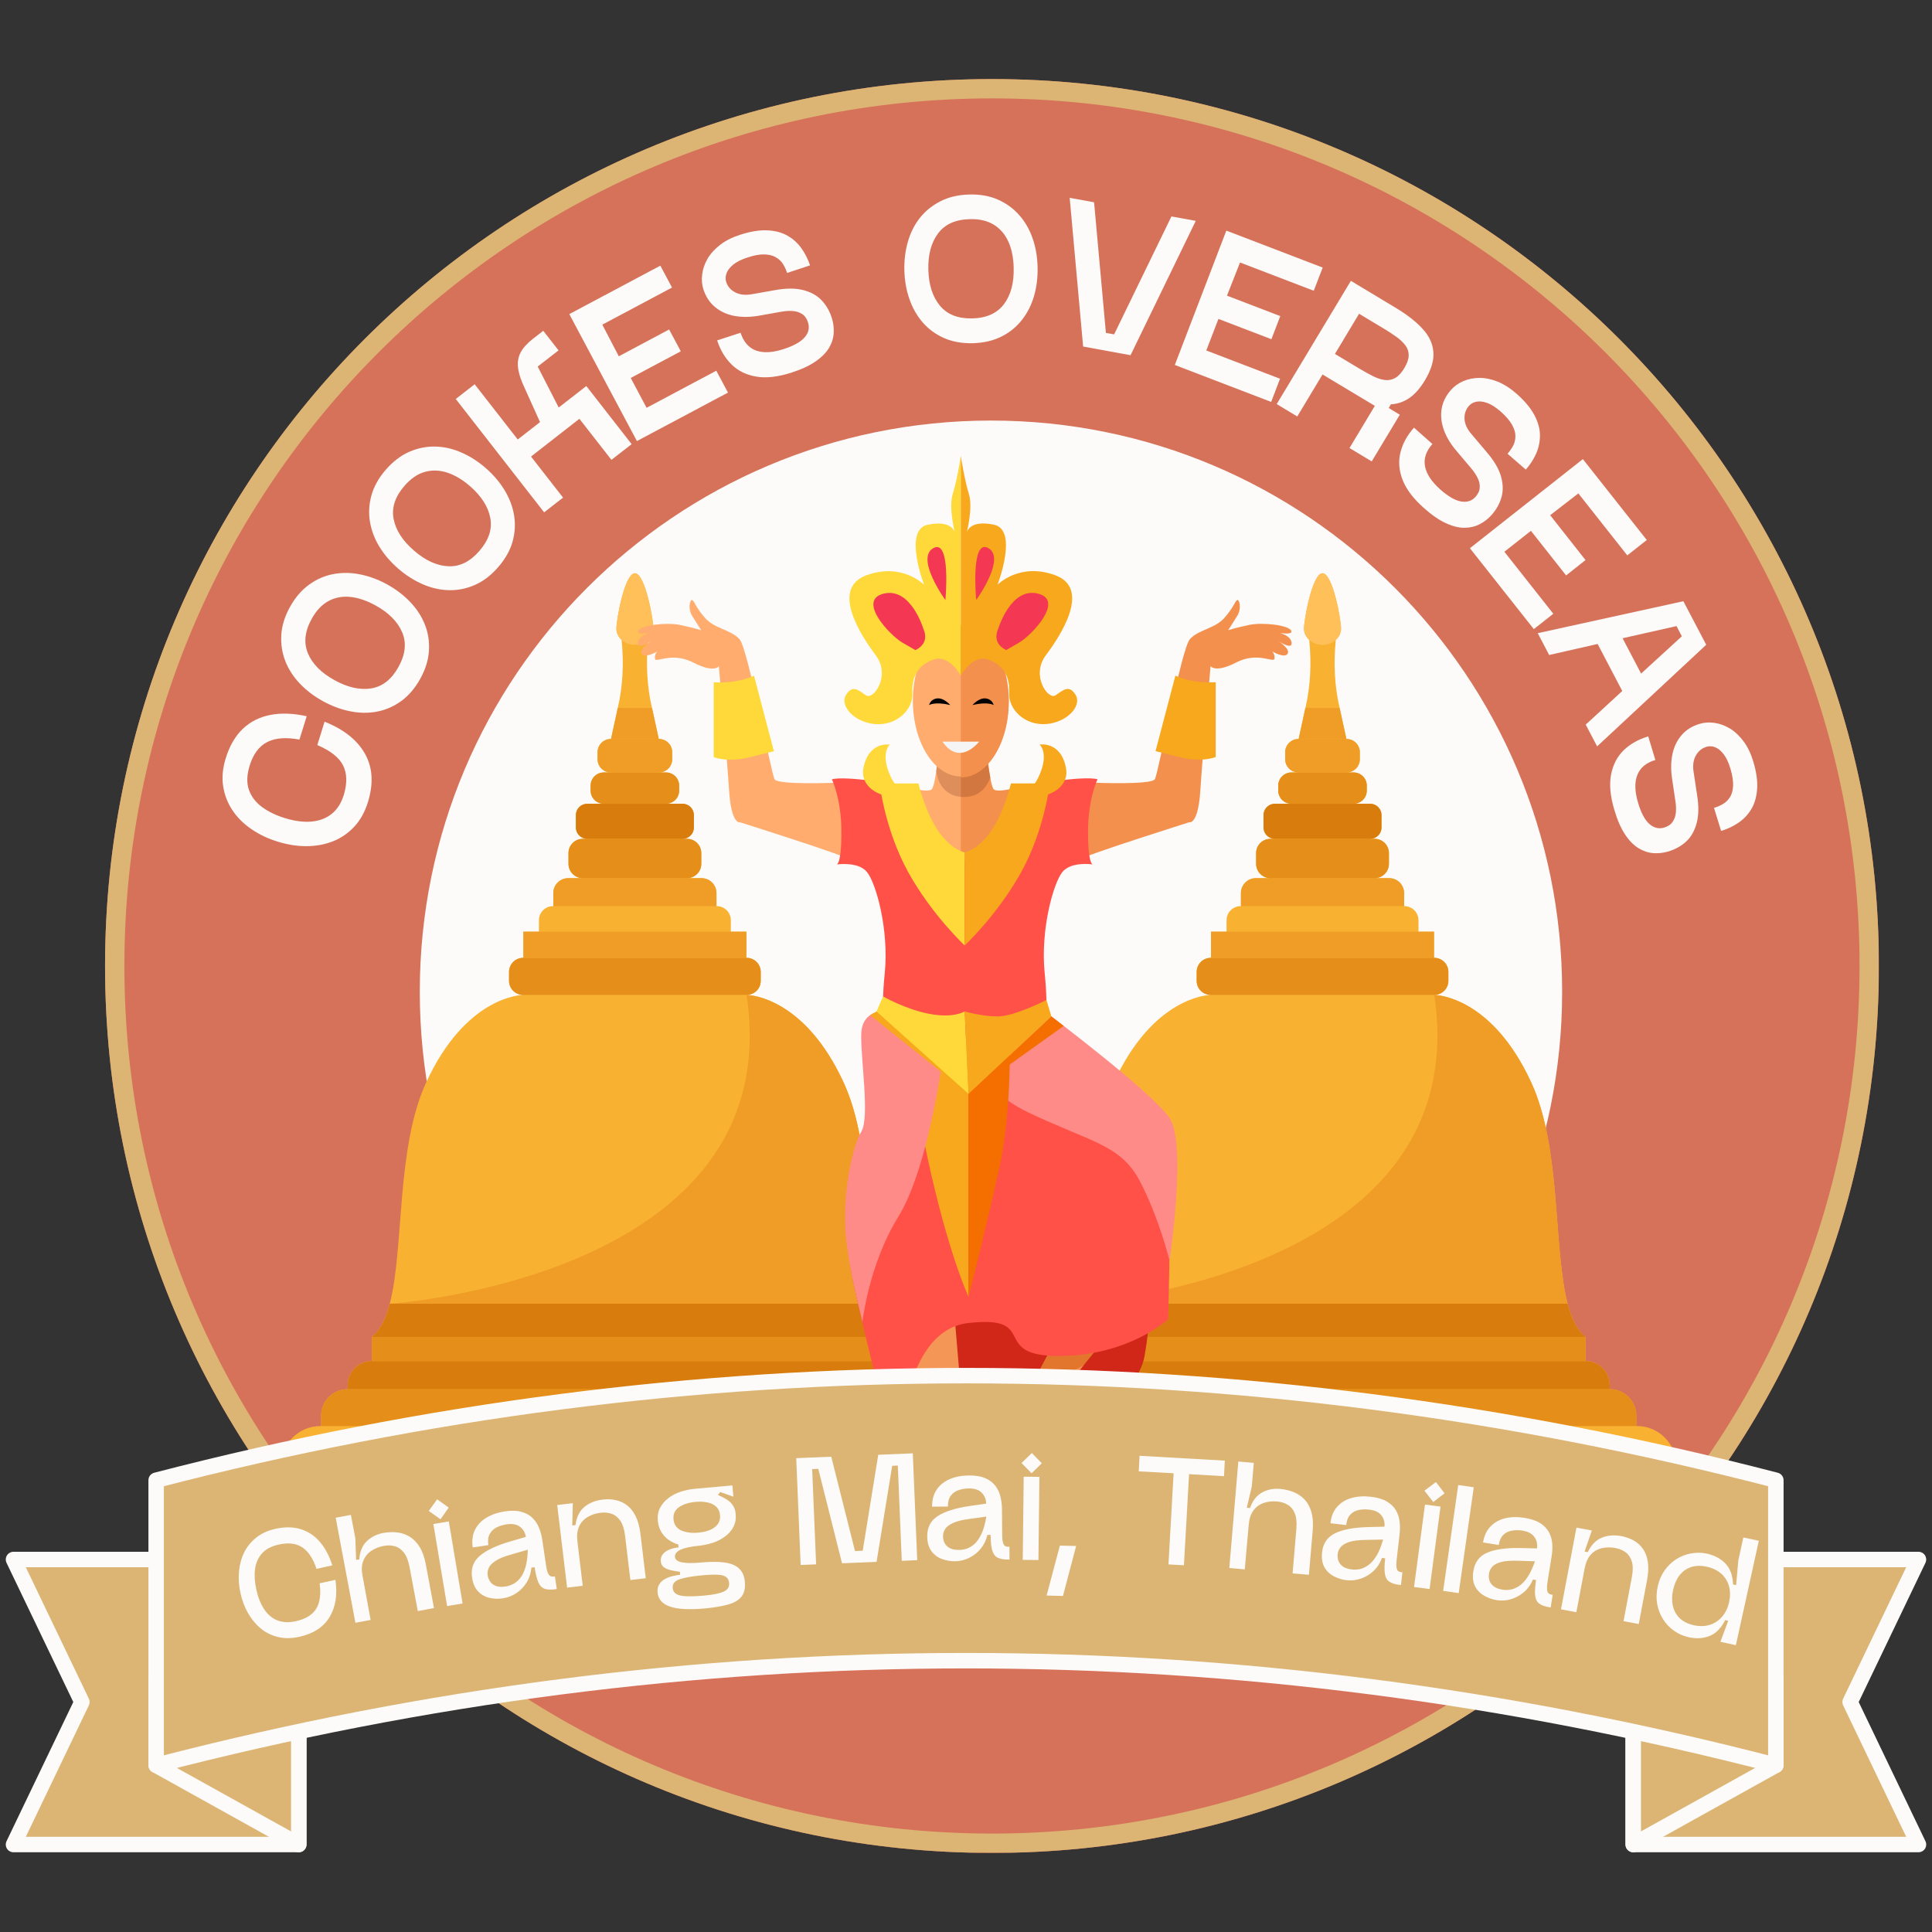 <svg xmlns="http://www.w3.org/2000/svg" xmlns:xlink="http://www.w3.org/1999/xlink" width="500" zoomAndPan="magnify" viewBox="0 0 375 375" height="500" preserveAspectRatio="xMidYMid meet" version="1.0"><rect x="0" y="0" width="375" height="375" fill="#333333" stroke="none"/><defs><g/><clipPath id="d3c1cd2d19"><path d="M 20.391 15.348 L 364.699 15.348 L 364.699 359.652 L 20.391 359.652 Z M 20.391 15.348 " clip-rule="nonzero"/></clipPath><clipPath id="845cd29a04"><path d="M 192.547 15.348 C 97.469 15.348 20.391 92.422 20.391 187.5 C 20.391 282.578 97.469 359.652 192.547 359.652 C 287.625 359.652 364.699 282.578 364.699 187.5 C 364.699 92.422 287.625 15.348 192.547 15.348 Z M 192.547 15.348 " clip-rule="nonzero"/></clipPath><clipPath id="adfcfb598d"><path d="M 20.391 15.348 L 364.641 15.348 L 364.641 359.598 L 20.391 359.598 Z M 20.391 15.348 " clip-rule="nonzero"/></clipPath><clipPath id="2bf11fcd49"><path d="M 192.539 15.348 C 97.465 15.348 20.391 92.418 20.391 187.496 C 20.391 282.57 97.465 359.645 192.539 359.645 C 287.613 359.645 364.688 282.57 364.688 187.496 C 364.688 92.418 287.613 15.348 192.539 15.348 Z M 192.539 15.348 " clip-rule="nonzero"/></clipPath><clipPath id="3e07c9bdf5"><path d="M 81.48 81.629 L 303.211 81.629 L 303.211 303.355 L 81.48 303.355 Z M 81.48 81.629 " clip-rule="nonzero"/></clipPath><clipPath id="f8b3a1e3cd"><path d="M 192.348 81.629 C 131.117 81.629 81.48 131.266 81.48 192.492 C 81.48 253.723 131.117 303.355 192.348 303.355 C 253.574 303.355 303.211 253.723 303.211 192.492 C 303.211 131.266 253.574 81.629 192.348 81.629 Z M 192.348 81.629 " clip-rule="nonzero"/></clipPath><clipPath id="f86089a045"><path d="M 54.23 111.266 L 192 111.266 L 192 286.016 L 54.23 286.016 Z M 54.23 111.266 " clip-rule="nonzero"/></clipPath><clipPath id="2f7da10b96"><path d="M 119 111.266 L 127 111.266 L 127 126 L 119 126 Z M 119 111.266 " clip-rule="nonzero"/></clipPath><clipPath id="7e760ed3b3"><path d="M 188 111.266 L 325.699 111.266 L 325.699 286.016 L 188 286.016 Z M 188 111.266 " clip-rule="nonzero"/></clipPath><clipPath id="e04f4ce6e7"><path d="M 253 111.266 L 261 111.266 L 261 126 L 253 126 Z M 253 111.266 " clip-rule="nonzero"/></clipPath><clipPath id="19f64b0423"><path d="M 158 298.277 L 234.625 298.277 L 234.625 308.957 L 158 308.957 Z M 158 298.277 " clip-rule="nonzero"/></clipPath><clipPath id="681f147662"><path d="M 205.398 116 L 250.707 116 L 250.707 167.211 L 205.398 167.211 Z M 205.398 116 " clip-rule="nonzero"/></clipPath><clipPath id="e051eafed2"><path d="M 123.289 116 L 169 116 L 169 168 L 123.289 168 Z M 123.289 116 " clip-rule="nonzero"/></clipPath><clipPath id="d355782f82"><path d="M 163 88.461 L 187 88.461 L 187 141 L 163 141 Z M 163 88.461 " clip-rule="nonzero"/></clipPath><clipPath id="a054ee3468"><path d="M 186 88.461 L 210 88.461 L 210 141 L 186 141 Z M 186 88.461 " clip-rule="nonzero"/></clipPath></defs><g clip-path="url(#d3c1cd2d19)"><g clip-path="url(#845cd29a04)"><path fill="#d7725a" d="M 20.391 15.348 L 364.699 15.348 L 364.699 359.652 L 20.391 359.652 Z M 20.391 15.348 " fill-opacity="1" fill-rule="nonzero"/></g></g><g clip-path="url(#adfcfb598d)"><g clip-path="url(#2bf11fcd49)"><path stroke-linecap="butt" transform="matrix(0.75, 0, 0, 0.75, 20.392, 15.346)" fill="none" stroke-linejoin="miter" d="M 229.53 0.002 C 102.764 0.002 -0.001 102.762 -0.001 229.533 C -0.001 356.299 102.764 459.064 229.53 459.064 C 356.296 459.064 459.061 356.299 459.061 229.533 C 459.061 102.762 356.296 0.002 229.53 0.002 Z M 229.53 0.002 " stroke="#dcb574" stroke-width="10" stroke-opacity="1" stroke-miterlimit="4"/></g></g><g fill="#fcfbf9" fill-opacity="1"><g transform="translate(66.779, 168.943)"><g><path d="M -3.781 -28.859 C -0.082 -27.398 2.52 -25.344 4.031 -22.688 C 5.551 -20.039 5.754 -16.898 4.641 -13.266 C 4.035 -11.316 3.141 -9.711 1.953 -8.453 C 0.766 -7.191 -0.617 -6.25 -2.203 -5.625 C -3.797 -5.008 -5.5 -4.703 -7.312 -4.703 C -9.133 -4.703 -10.984 -4.992 -12.859 -5.578 C -14.734 -6.148 -16.422 -6.945 -17.922 -7.969 C -19.43 -8.988 -20.66 -10.195 -21.609 -11.594 C -22.555 -12.988 -23.172 -14.539 -23.453 -16.25 C -23.734 -17.969 -23.57 -19.801 -22.969 -21.75 C -22.219 -24.188 -21.102 -26.102 -19.625 -27.5 C -18.145 -28.895 -16.352 -29.789 -14.25 -30.188 C -12.145 -30.582 -9.812 -30.492 -7.25 -29.922 L -8.656 -25.391 C -11.258 -25.879 -13.348 -25.719 -14.922 -24.906 C -16.504 -24.094 -17.641 -22.562 -18.328 -20.312 C -18.891 -18.477 -18.926 -16.895 -18.438 -15.562 C -17.945 -14.238 -17.078 -13.129 -15.828 -12.234 C -14.586 -11.348 -13.129 -10.648 -11.453 -10.141 C -9.617 -9.578 -7.93 -9.352 -6.391 -9.469 C -4.848 -9.594 -3.531 -10.082 -2.438 -10.938 C -1.344 -11.789 -0.539 -13.047 -0.031 -14.703 C 0.633 -16.953 0.582 -18.844 -0.188 -20.375 C -0.957 -21.906 -2.625 -23.223 -5.188 -24.328 Z M -3.781 -28.859 "/></g></g></g><g fill="#fcfbf9" fill-opacity="1"><g transform="translate(74.099, 144.179)"><g><path d="M 7.469 -12.422 C 6.445 -10.586 5.211 -9.145 3.766 -8.094 C 2.316 -7.051 0.742 -6.367 -0.953 -6.047 C -2.648 -5.734 -4.391 -5.758 -6.172 -6.125 C -7.961 -6.488 -9.719 -7.145 -11.438 -8.094 C -13.156 -9.039 -14.641 -10.172 -15.891 -11.484 C -17.148 -12.805 -18.094 -14.266 -18.719 -15.859 C -19.344 -17.461 -19.602 -19.156 -19.5 -20.938 C -19.395 -22.727 -18.832 -24.539 -17.812 -26.375 C -16.789 -28.219 -15.551 -29.66 -14.094 -30.703 C -12.645 -31.754 -11.078 -32.438 -9.391 -32.75 C -7.703 -33.07 -5.969 -33.051 -4.188 -32.688 C -2.406 -32.332 -0.656 -31.68 1.062 -30.734 C 2.781 -29.785 4.27 -28.648 5.531 -27.328 C 6.789 -26.004 7.738 -24.539 8.375 -22.938 C 9.008 -21.344 9.27 -19.648 9.156 -17.859 C 9.051 -16.078 8.488 -14.266 7.469 -12.422 Z M -9.188 -12.172 C -6.613 -10.742 -4.227 -10.207 -2.031 -10.562 C 0.156 -10.926 1.914 -12.316 3.25 -14.734 C 4.594 -17.16 4.832 -19.395 3.969 -21.438 C 3.102 -23.488 1.383 -25.227 -1.188 -26.656 C -2.895 -27.594 -4.52 -28.145 -6.062 -28.312 C -7.613 -28.477 -9.031 -28.219 -10.312 -27.531 C -11.602 -26.844 -12.703 -25.68 -13.609 -24.047 C -14.941 -21.629 -15.18 -19.398 -14.328 -17.359 C -13.473 -15.316 -11.758 -13.586 -9.188 -12.172 Z M -9.188 -12.172 "/></g></g></g><g fill="#fcfbf9" fill-opacity="1"><g transform="translate(86.805, 120.677)"><g><path d="M 9.891 -10.594 C 8.516 -9.008 7.008 -7.859 5.375 -7.141 C 3.738 -6.422 2.055 -6.082 0.328 -6.125 C -1.398 -6.164 -3.098 -6.551 -4.766 -7.281 C -6.441 -8.008 -8.02 -9.016 -9.5 -10.297 C -10.988 -11.586 -12.207 -13.004 -13.156 -14.547 C -14.102 -16.098 -14.719 -17.723 -15 -19.422 C -15.281 -21.117 -15.18 -22.828 -14.703 -24.547 C -14.223 -26.266 -13.297 -27.914 -11.922 -29.5 C -10.535 -31.094 -9.023 -32.25 -7.391 -32.969 C -5.754 -33.688 -4.078 -34.031 -2.359 -34 C -0.641 -33.969 1.051 -33.586 2.719 -32.859 C 4.383 -32.141 5.961 -31.133 7.453 -29.844 C 8.93 -28.562 10.145 -27.145 11.094 -25.594 C 12.051 -24.039 12.676 -22.41 12.969 -20.703 C 13.258 -18.992 13.164 -17.281 12.688 -15.562 C 12.207 -13.844 11.273 -12.188 9.891 -10.594 Z M -6.453 -13.812 C -4.234 -11.883 -2.016 -10.867 0.203 -10.766 C 2.422 -10.66 4.438 -11.656 6.25 -13.75 C 8.07 -15.844 8.773 -17.977 8.359 -20.156 C 7.941 -22.344 6.625 -24.398 4.406 -26.328 C 2.938 -27.598 1.457 -28.473 -0.031 -28.953 C -1.52 -29.43 -2.961 -29.473 -4.359 -29.078 C -5.766 -28.68 -7.082 -27.773 -8.312 -26.359 C -10.125 -24.266 -10.82 -22.129 -10.406 -19.953 C -9.988 -17.773 -8.672 -15.727 -6.453 -13.812 Z M -6.453 -13.812 "/></g></g></g><g fill="#fcfbf9" fill-opacity="1"><g transform="translate(104.398, 100.397)"><g><path d="M 1.219 -0.953 L -15.938 -22.953 L -12.266 -25.812 L -3.906 -15.094 L 0.422 -18.469 L -2.641 -25.25 C -3.316 -26.695 -3.719 -27.953 -3.844 -29.016 C -3.977 -30.086 -3.816 -31.066 -3.359 -31.953 C -2.898 -32.848 -2.102 -33.738 -0.969 -34.625 L 1.047 -36.188 L 4.016 -32.391 L -0.031 -29.25 L 4.047 -21.297 L 9.406 -25.469 L 18.203 -14.188 L 14.281 -11.141 L 8.062 -19.109 L -1.328 -11.781 L 4.891 -3.812 Z M 1.219 -0.953 "/></g></g></g><g fill="#fcfbf9" fill-opacity="1"><g transform="translate(122.266, 86.344)"><g><path d="M 5.906 -34.781 L -11.766 -25.375 L 1.359 -0.734 L 19.031 -10.141 L 16.766 -14.391 L 3.234 -7.188 L 0.156 -12.984 L 9.875 -18.156 L 7.609 -22.391 L -2.156 -17.188 L -5.359 -23.328 L 8.172 -30.531 Z M 5.906 -34.781 "/></g></g></g><g fill="#fcfbf9" fill-opacity="1"><g transform="translate(140.838, 76.134)"><g><path d="M 12.797 -3.812 C 10.172 -2.969 7.895 -2.707 5.969 -3.031 C 4.039 -3.352 2.445 -4.129 1.188 -5.359 C -0.07 -6.586 -1.016 -8.156 -1.641 -10.062 L 2.906 -11.547 C 3.488 -9.766 4.488 -8.613 5.906 -8.094 C 7.332 -7.582 9.133 -7.68 11.312 -8.391 C 13.227 -9.016 14.57 -9.77 15.344 -10.656 C 16.113 -11.539 16.332 -12.504 16 -13.547 C 15.758 -14.305 15.375 -14.852 14.844 -15.188 C 14.312 -15.531 13.703 -15.723 13.016 -15.766 C 12.328 -15.816 11.617 -15.773 10.891 -15.641 L 6.484 -14.859 C 4.723 -14.555 3.109 -14.547 1.641 -14.828 C 0.18 -15.117 -1.055 -15.695 -2.078 -16.562 C -3.109 -17.426 -3.852 -18.566 -4.312 -19.984 C -4.594 -20.859 -4.672 -21.812 -4.547 -22.844 C -4.43 -23.883 -4.086 -24.898 -3.516 -25.891 C -2.941 -26.879 -2.129 -27.781 -1.078 -28.594 C -0.035 -29.406 1.258 -30.062 2.812 -30.562 C 4.844 -31.219 6.617 -31.504 8.141 -31.422 C 9.672 -31.348 10.977 -30.992 12.062 -30.359 C 13.145 -29.734 14.035 -28.922 14.734 -27.922 C 15.441 -26.922 15.992 -25.82 16.391 -24.625 L 11.938 -23.156 C 11.738 -23.789 11.469 -24.375 11.125 -24.906 C 10.789 -25.438 10.328 -25.867 9.734 -26.203 C 9.148 -26.547 8.414 -26.727 7.531 -26.75 C 6.645 -26.781 5.551 -26.582 4.25 -26.156 C 3.031 -25.758 2.094 -25.285 1.438 -24.734 C 0.781 -24.18 0.352 -23.613 0.156 -23.031 C -0.031 -22.445 -0.047 -21.91 0.109 -21.422 C 0.398 -20.516 0.992 -19.832 1.891 -19.375 C 2.797 -18.914 3.875 -18.801 5.125 -19.031 L 9.547 -19.812 C 11.691 -20.207 13.508 -20.219 15 -19.844 C 16.488 -19.477 17.688 -18.828 18.594 -17.891 C 19.5 -16.953 20.172 -15.805 20.609 -14.453 C 20.91 -13.516 21.035 -12.551 20.984 -11.562 C 20.941 -10.57 20.648 -9.609 20.109 -8.672 C 19.566 -7.734 18.703 -6.848 17.516 -6.016 C 16.328 -5.18 14.754 -4.445 12.797 -3.812 Z M 12.797 -3.812 "/></g></g></g><g fill="#fcfbf9" fill-opacity="1"><g transform="translate(163.839, 69.057)"><g/></g></g><g fill="#fcfbf9" fill-opacity="1"><g transform="translate(174.347, 66.444)"><g><path d="M 14.5 0.172 C 12.395 0.223 10.523 -0.109 8.891 -0.828 C 7.254 -1.555 5.867 -2.57 4.734 -3.875 C 3.609 -5.188 2.75 -6.707 2.156 -8.438 C 1.562 -10.164 1.238 -12.008 1.188 -13.969 C 1.145 -15.938 1.375 -17.789 1.875 -19.531 C 2.375 -21.281 3.156 -22.828 4.219 -24.172 C 5.289 -25.516 6.625 -26.586 8.219 -27.391 C 9.812 -28.203 11.66 -28.633 13.766 -28.688 C 15.867 -28.75 17.738 -28.414 19.375 -27.688 C 21.008 -26.957 22.391 -25.945 23.516 -24.656 C 24.641 -23.375 25.5 -21.867 26.094 -20.141 C 26.688 -18.422 27.004 -16.578 27.047 -14.609 C 27.098 -12.648 26.875 -10.797 26.375 -9.047 C 25.875 -7.297 25.094 -5.738 24.031 -4.375 C 22.969 -3.008 21.641 -1.926 20.047 -1.125 C 18.453 -0.32 16.602 0.109 14.5 0.172 Z M 5.844 -14.078 C 5.926 -11.141 6.676 -8.816 8.094 -7.109 C 9.508 -5.398 11.602 -4.578 14.375 -4.641 C 17.145 -4.711 19.195 -5.641 20.531 -7.422 C 21.863 -9.203 22.488 -11.562 22.406 -14.5 C 22.363 -16.445 22.02 -18.129 21.375 -19.547 C 20.727 -20.973 19.785 -22.066 18.547 -22.828 C 17.305 -23.598 15.754 -23.957 13.891 -23.906 C 11.117 -23.844 9.066 -22.922 7.734 -21.141 C 6.398 -19.367 5.77 -17.016 5.844 -14.078 Z M 5.844 -14.078 "/></g></g></g><g fill="#fcfbf9" fill-opacity="1"><g transform="translate(201.079, 65.589)"><g><path d="M 9.156 1.672 L 6.547 -27.188 L 11.281 -26.328 L 13.578 -0.969 L 15.172 -0.688 L 26.297 -23.578 L 31.016 -22.719 L 18.359 3.359 Z M 9.156 1.672 "/></g></g></g><g fill="#fcfbf9" fill-opacity="1"><g transform="translate(226.593, 70.294)"><g><path d="M 30.141 -18.359 L 11.438 -25.531 L 1.438 0.547 L 20.141 7.719 L 21.859 3.219 L 7.547 -2.266 L 9.906 -8.391 L 20.188 -4.453 L 21.906 -8.938 L 11.562 -12.906 L 14.094 -19.344 L 28.406 -13.859 Z M 30.141 -18.359 "/></g></g></g><g fill="#fcfbf9" fill-opacity="1"><g transform="translate(246.484, 77.635)"><g><path d="M 15.453 9.328 L 20.375 1.141 L 10.219 -4.953 L 5.312 3.203 L 1.328 0.797 L 15.719 -23.125 L 24.438 -17.875 C 26.613 -16.57 28.344 -15.223 29.625 -13.828 C 30.906 -12.441 31.609 -10.938 31.734 -9.312 C 31.867 -7.688 31.316 -5.848 30.078 -3.797 C 29.141 -2.234 28.117 -1.082 27.016 -0.344 C 25.922 0.383 24.742 0.781 23.484 0.844 L 23.062 1.562 L 25.219 2.859 L 19.766 11.922 Z M 12.625 -8.938 L 17.359 -6.094 C 18.316 -5.52 19.203 -5.031 20.016 -4.625 C 20.828 -4.219 21.594 -3.969 22.312 -3.875 C 23.031 -3.789 23.695 -3.922 24.312 -4.266 C 24.938 -4.609 25.531 -5.25 26.094 -6.188 C 26.645 -7.102 26.926 -7.914 26.938 -8.625 C 26.957 -9.344 26.754 -9.988 26.328 -10.562 C 25.898 -11.145 25.316 -11.703 24.578 -12.234 C 23.848 -12.766 23.004 -13.316 22.047 -13.891 L 17.312 -16.734 Z M 12.625 -8.938 "/></g></g></g><g fill="#fcfbf9" fill-opacity="1"><g transform="translate(266.608, 89.507)"><g><path d="M 9.766 9.094 C 7.711 7.27 6.332 5.441 5.625 3.609 C 4.926 1.785 4.789 0.02 5.219 -1.688 C 5.645 -3.406 6.52 -5.008 7.844 -6.5 L 11.422 -3.328 C 10.18 -1.93 9.703 -0.488 9.984 1 C 10.266 2.488 11.254 3.988 12.953 5.5 C 14.473 6.844 15.812 7.617 16.969 7.828 C 18.125 8.035 19.066 7.734 19.797 6.922 C 20.316 6.328 20.586 5.719 20.609 5.094 C 20.641 4.469 20.5 3.848 20.188 3.234 C 19.875 2.617 19.477 2.023 19 1.453 L 16.109 -1.969 C 14.953 -3.32 14.125 -4.703 13.625 -6.109 C 13.133 -7.516 13 -8.875 13.219 -10.188 C 13.445 -11.508 14.055 -12.727 15.047 -13.844 C 15.66 -14.539 16.441 -15.098 17.391 -15.516 C 18.336 -15.93 19.383 -16.145 20.531 -16.156 C 21.676 -16.164 22.863 -15.922 24.094 -15.422 C 25.32 -14.93 26.551 -14.145 27.781 -13.062 C 29.375 -11.645 30.523 -10.258 31.234 -8.906 C 31.941 -7.551 32.297 -6.25 32.297 -5 C 32.297 -3.75 32.047 -2.562 31.547 -1.438 C 31.047 -0.32 30.379 0.703 29.547 1.641 L 26 -1.438 C 26.445 -1.938 26.816 -2.469 27.109 -3.031 C 27.398 -3.594 27.539 -4.211 27.531 -4.891 C 27.531 -5.566 27.312 -6.289 26.875 -7.062 C 26.445 -7.844 25.723 -8.688 24.703 -9.594 C 23.742 -10.445 22.859 -11.016 22.047 -11.297 C 21.234 -11.586 20.531 -11.664 19.938 -11.531 C 19.344 -11.406 18.875 -11.145 18.531 -10.75 C 17.895 -10.039 17.602 -9.18 17.656 -8.172 C 17.719 -7.172 18.172 -6.191 19.016 -5.234 L 21.906 -1.812 C 23.332 -0.164 24.266 1.391 24.703 2.859 C 25.141 4.328 25.188 5.691 24.844 6.953 C 24.5 8.211 23.852 9.379 22.906 10.453 C 22.25 11.191 21.484 11.785 20.609 12.234 C 19.734 12.691 18.75 12.926 17.656 12.938 C 16.57 12.945 15.367 12.648 14.047 12.047 C 12.734 11.453 11.305 10.469 9.766 9.094 Z M 9.766 9.094 "/></g></g></g><g fill="#fcfbf9" fill-opacity="1"><g transform="translate(284.356, 105.19)"><g><path d="M 35.281 -0.375 L 22.875 -16.078 L 0.953 1.219 L 13.359 16.922 L 17.141 13.938 L 7.641 1.906 L 12.797 -2.156 L 19.625 6.5 L 23.391 3.516 L 16.531 -5.188 L 22 -9.422 L 31.5 2.609 Z M 35.281 -0.375 "/></g></g></g><g fill="#fcfbf9" fill-opacity="1"><g transform="translate(297.755, 121.524)"><g><path d="M 0.719 1.375 L 28.984 -4.828 L 33.422 3.625 L 12.25 23.344 L 10.031 19.125 L 17.125 12.594 L 12.344 3.469 L 2.938 5.609 Z M 17.188 2.359 L 20.781 9.219 L 28.688 1.984 L 27.656 0 Z M 17.188 2.359 "/></g></g></g><g fill="#fcfbf9" fill-opacity="1"><g transform="translate(309.831, 144.326)"><g><path d="M 3.516 12.891 C 2.723 10.242 2.508 7.957 2.875 6.031 C 3.25 4.102 4.066 2.523 5.328 1.297 C 6.586 0.078 8.176 -0.816 10.094 -1.391 L 11.469 3.188 C 9.688 3.719 8.52 4.691 7.969 6.109 C 7.414 7.523 7.469 9.328 8.125 11.516 C 8.695 13.441 9.414 14.797 10.281 15.578 C 11.156 16.367 12.117 16.613 13.172 16.312 C 13.93 16.082 14.484 15.707 14.828 15.188 C 15.18 14.676 15.391 14.078 15.453 13.391 C 15.516 12.703 15.488 11.988 15.375 11.25 L 14.719 6.812 C 14.457 5.051 14.484 3.445 14.797 2 C 15.117 0.551 15.723 -0.676 16.609 -1.688 C 17.492 -2.695 18.648 -3.41 20.078 -3.828 C 20.961 -4.098 21.922 -4.16 22.953 -4.016 C 23.984 -3.867 24.988 -3.5 25.969 -2.906 C 26.945 -2.312 27.828 -1.477 28.609 -0.406 C 29.398 0.656 30.031 1.973 30.5 3.547 C 31.102 5.586 31.344 7.367 31.219 8.891 C 31.102 10.422 30.719 11.719 30.062 12.781 C 29.414 13.844 28.582 14.711 27.562 15.391 C 26.551 16.078 25.441 16.598 24.234 16.953 L 22.859 12.484 C 23.504 12.297 24.098 12.035 24.641 11.703 C 25.18 11.379 25.629 10.93 25.984 10.359 C 26.336 9.785 26.531 9.051 26.562 8.156 C 26.602 7.27 26.43 6.176 26.047 4.875 C 25.68 3.645 25.227 2.691 24.688 2.016 C 24.156 1.336 23.598 0.895 23.016 0.688 C 22.441 0.488 21.906 0.469 21.406 0.625 C 20.5 0.895 19.801 1.473 19.312 2.359 C 18.832 3.242 18.695 4.312 18.906 5.562 L 19.578 10.016 C 19.922 12.16 19.891 13.973 19.484 15.453 C 19.086 16.941 18.41 18.129 17.453 19.016 C 16.492 19.898 15.328 20.547 13.953 20.953 C 13.004 21.234 12.039 21.336 11.062 21.266 C 10.082 21.191 9.125 20.867 8.188 20.297 C 7.258 19.734 6.395 18.848 5.594 17.641 C 4.789 16.441 4.098 14.859 3.516 12.891 Z M 3.516 12.891 "/></g></g></g><g clip-path="url(#3e07c9bdf5)"><g clip-path="url(#f8b3a1e3cd)"><path fill="#fcfbf9" d="M 81.48 81.629 L 303.211 81.629 L 303.211 303.355 L 81.48 303.355 Z M 81.48 81.629 " fill-opacity="1" fill-rule="nonzero"/></g></g><g clip-path="url(#f86089a045)"><path fill="#f9b132" d="M 184.258 276.797 L 184.133 276.797 L 184.133 274.781 C 184.133 271.938 181.82 269.637 178.977 269.637 L 178.977 268.863 C 178.977 266.285 176.891 264.184 174.301 264.184 L 174.301 259.508 C 172.652 258.223 171.566 255.953 170.805 253.051 C 168 242.328 169.609 222.738 163.719 210.055 C 156.152 193.68 145.688 193.129 144.91 193.113 C 146.434 193.113 147.66 191.891 147.66 190.367 L 147.66 188.66 C 147.66 187.141 146.434 185.914 144.91 185.914 L 144.871 185.914 L 144.871 180.84 L 141.855 180.84 L 141.855 178.629 C 141.855 177.105 140.629 175.879 139.109 175.879 L 139.066 175.879 L 139.066 173.344 C 139.066 171.75 137.77 170.453 136.176 170.453 L 133.348 170.453 C 134.883 170.453 136.121 169.199 136.121 167.664 L 136.121 165.594 C 136.121 164.055 134.883 162.816 133.348 162.816 L 132.488 162.816 C 133.699 162.816 134.684 161.828 134.684 160.617 L 134.684 158.207 C 134.684 156.996 133.699 156.008 132.488 156.008 L 129.273 156.008 C 130.684 156.008 131.824 154.867 131.824 153.457 L 131.824 152.484 C 131.824 151.078 130.684 149.934 129.273 149.934 L 127.91 149.934 C 129.316 149.934 130.473 148.777 130.473 147.371 L 130.473 146.004 C 130.473 144.578 129.316 143.438 127.91 143.438 L 127.867 143.438 L 126.555 137.422 C 125.582 133.277 125.344 128.879 125.809 124.203 C 126.43 123.637 126.824 122.875 126.824 122.016 C 126.824 120.285 125.219 111.266 123.23 111.266 C 121.246 111.266 119.641 120.285 119.641 122.016 C 119.641 122.875 120.035 123.637 120.652 124.203 C 121.117 128.879 120.879 133.277 119.906 137.422 L 118.598 143.438 L 118.555 143.438 C 117.145 143.438 115.988 144.578 115.988 146.004 L 115.988 147.371 C 115.988 148.777 117.145 149.934 118.555 149.934 L 117.188 149.934 C 115.777 149.934 114.637 151.078 114.637 152.484 L 114.637 153.457 C 114.637 154.867 115.777 156.008 117.188 156.008 L 113.977 156.008 C 112.766 156.008 111.777 156.996 111.777 158.207 L 111.777 160.617 C 111.777 161.828 112.766 162.816 113.977 162.816 L 113.117 162.816 C 111.582 162.816 110.34 164.055 110.34 165.594 L 110.34 167.664 C 110.34 169.199 111.582 170.453 113.117 170.453 L 110.285 170.453 C 108.691 170.453 107.398 171.75 107.398 173.344 L 107.398 175.879 L 107.355 175.879 C 105.832 175.879 104.605 177.105 104.605 178.629 L 104.605 180.84 L 101.594 180.84 L 101.594 185.914 L 101.551 185.914 C 100.027 185.914 98.805 187.141 98.805 188.66 L 98.805 190.367 C 98.805 191.891 100.027 193.113 101.551 193.113 C 100.945 193.129 90.379 193.539 82.742 210.055 C 76.855 222.738 78.461 242.328 75.656 253.051 C 74.895 255.953 73.812 258.223 72.164 259.508 L 72.164 264.184 C 69.57 264.184 67.488 266.285 67.488 268.863 L 67.488 269.637 C 64.641 269.637 62.332 271.938 62.332 274.781 L 62.332 276.797 L 62.203 276.797 C 57.977 276.797 54.555 280.223 54.555 284.449 L 54.555 286.016 L 191.91 286.016 L 191.91 284.449 C 191.91 280.223 188.484 276.797 184.258 276.797 Z M 184.258 276.797 " fill-opacity="1" fill-rule="nonzero"/></g><path fill="#e58e1a" d="M 184.133 274.781 L 184.133 276.797 L 62.332 276.797 L 62.332 274.781 C 62.332 271.938 64.641 269.637 67.488 269.637 L 178.977 269.637 C 181.82 269.637 184.133 271.938 184.133 274.781 Z M 184.133 274.781 " fill-opacity="1" fill-rule="nonzero"/><path fill="#d87c0e" d="M 178.977 269.637 L 67.488 269.637 L 67.488 268.863 C 67.488 266.285 69.57 264.184 72.164 264.184 L 174.301 264.184 C 176.891 264.184 178.977 266.285 178.977 268.863 Z M 178.977 269.637 " fill-opacity="1" fill-rule="nonzero"/><path fill="#e58e1a" d="M 72.164 259.508 L 174.301 259.508 L 174.301 264.184 L 72.164 264.184 Z M 72.164 259.508 " fill-opacity="1" fill-rule="nonzero"/><path fill="#d87c0e" d="M 174.301 259.508 L 72.164 259.508 C 73.812 258.223 74.895 255.953 75.656 253.051 L 170.805 253.051 C 171.566 255.953 172.652 258.223 174.301 259.508 Z M 174.301 259.508 " fill-opacity="1" fill-rule="nonzero"/><path fill="#e58e1a" d="M 147.66 188.66 L 147.66 190.367 C 147.66 191.891 146.434 193.113 144.91 193.113 C 144.883 193.113 144.871 193.113 144.871 193.113 L 101.594 193.113 C 101.594 193.113 101.578 193.113 101.551 193.113 C 100.027 193.113 98.805 191.891 98.805 190.367 L 98.805 188.66 C 98.805 187.141 100.027 185.914 101.551 185.914 L 144.91 185.914 C 146.434 185.914 147.66 187.141 147.66 188.66 Z M 147.66 188.66 " fill-opacity="1" fill-rule="nonzero"/><path fill="#ef9d26" d="M 101.594 180.84 L 144.871 180.84 L 144.871 185.914 L 101.594 185.914 Z M 101.594 180.84 " fill-opacity="1" fill-rule="nonzero"/><path fill="#ef9d26" d="M 139.066 173.344 L 139.066 175.879 L 107.398 175.879 L 107.398 173.344 C 107.398 171.75 108.691 170.453 110.285 170.453 L 136.176 170.453 C 137.77 170.453 139.066 171.75 139.066 173.344 Z M 139.066 173.344 " fill-opacity="1" fill-rule="nonzero"/><path fill="#e58e1a" d="M 136.121 165.594 L 136.121 167.664 C 136.121 169.199 134.883 170.453 133.348 170.453 L 113.117 170.453 C 111.582 170.453 110.34 169.199 110.34 167.664 L 110.34 165.594 C 110.34 164.055 111.582 162.816 113.117 162.816 L 133.348 162.816 C 134.883 162.816 136.121 164.055 136.121 165.594 Z M 136.121 165.594 " fill-opacity="1" fill-rule="nonzero"/><path fill="#d87c0e" d="M 134.684 158.207 L 134.684 160.617 C 134.684 161.828 133.699 162.816 132.488 162.816 L 113.977 162.816 C 112.766 162.816 111.777 161.828 111.777 160.617 L 111.777 158.207 C 111.777 156.996 112.766 156.008 113.977 156.008 L 132.488 156.008 C 133.699 156.008 134.684 156.996 134.684 158.207 Z M 134.684 158.207 " fill-opacity="1" fill-rule="nonzero"/><path fill="#e58e1a" d="M 131.824 152.484 L 131.824 153.457 C 131.824 154.867 130.684 156.008 129.273 156.008 L 117.188 156.008 C 115.777 156.008 114.637 154.867 114.637 153.457 L 114.637 152.484 C 114.637 151.078 115.777 149.934 117.188 149.934 L 129.273 149.934 C 130.684 149.934 131.824 151.078 131.824 152.484 Z M 131.824 152.484 " fill-opacity="1" fill-rule="nonzero"/><path fill="#ef9d26" d="M 130.473 146.004 L 130.473 147.371 C 130.473 148.777 129.316 149.934 127.91 149.934 L 118.555 149.934 C 117.145 149.934 115.988 148.777 115.988 147.371 L 115.988 146.004 C 115.988 144.578 117.145 143.438 118.555 143.438 L 127.91 143.438 C 129.316 143.438 130.473 144.578 130.473 146.004 Z M 130.473 146.004 " fill-opacity="1" fill-rule="nonzero"/><path fill="#ef9d26" d="M 126.555 137.422 L 127.867 143.438 L 118.598 143.438 L 119.906 137.422 Z M 126.555 137.422 " fill-opacity="1" fill-rule="nonzero"/><g clip-path="url(#2f7da10b96)"><path fill="#ffc05a" d="M 126.824 122.016 C 126.824 122.875 126.43 123.637 125.809 124.203 C 125.16 124.793 124.246 125.16 123.23 125.16 C 122.219 125.16 121.301 124.793 120.652 124.203 C 120.035 123.637 119.641 122.875 119.641 122.016 C 119.641 120.285 121.246 111.266 123.23 111.266 C 125.219 111.266 126.824 120.285 126.824 122.016 Z M 126.824 122.016 " fill-opacity="1" fill-rule="nonzero"/></g><path fill="#ef9d26" d="M 163.719 210.055 C 156.152 193.68 145.688 193.129 144.91 193.113 C 153.148 247.965 75.656 253.051 75.656 253.051 L 170.805 253.051 C 168 242.328 169.609 222.738 163.719 210.055 Z M 163.719 210.055 " fill-opacity="1" fill-rule="nonzero"/><g clip-path="url(#7e760ed3b3)"><path fill="#f9b132" d="M 317.727 276.797 L 317.602 276.797 L 317.602 274.781 C 317.602 271.938 315.289 269.637 312.445 269.637 L 312.445 268.863 C 312.445 266.285 310.359 264.184 307.766 264.184 L 307.766 259.508 C 306.117 258.223 305.035 255.953 304.273 253.051 C 301.469 242.328 303.074 222.738 297.188 210.055 C 289.621 193.68 279.156 193.129 278.379 193.113 C 279.902 193.113 281.129 191.891 281.129 190.367 L 281.129 188.66 C 281.129 187.141 279.902 185.914 278.379 185.914 L 278.34 185.914 L 278.34 180.84 L 275.324 180.84 L 275.324 178.629 C 275.324 177.105 274.098 175.879 272.574 175.879 L 272.535 175.879 L 272.535 173.344 C 272.535 171.75 271.238 170.453 269.645 170.453 L 266.812 170.453 C 268.352 170.453 269.59 169.199 269.59 167.664 L 269.59 165.594 C 269.59 164.055 268.352 162.816 266.812 162.816 L 265.953 162.816 C 267.168 162.816 268.152 161.828 268.152 160.617 L 268.152 158.207 C 268.152 156.996 267.168 156.008 265.953 156.008 L 262.742 156.008 C 264.152 156.008 265.293 154.867 265.293 153.457 L 265.293 152.484 C 265.293 151.078 264.152 149.934 262.742 149.934 L 261.375 149.934 C 262.785 149.934 263.941 148.777 263.941 147.371 L 263.941 146.004 C 263.941 144.578 262.785 143.438 261.375 143.438 L 261.336 143.438 L 260.023 137.422 C 259.051 133.277 258.812 128.879 259.277 124.203 C 259.898 123.637 260.293 122.875 260.293 122.016 C 260.293 120.285 258.688 111.266 256.699 111.266 C 254.715 111.266 253.105 120.285 253.105 122.016 C 253.105 122.875 253.5 123.637 254.121 124.203 C 254.586 128.879 254.348 133.277 253.375 137.422 L 252.066 143.438 L 252.023 143.438 C 250.613 143.438 249.457 144.578 249.457 146.004 L 249.457 147.371 C 249.457 148.777 250.613 149.934 252.023 149.934 L 250.656 149.934 C 249.246 149.934 248.105 151.078 248.105 152.484 L 248.105 153.457 C 248.105 154.867 249.246 156.008 250.656 156.008 L 247.445 156.008 C 246.23 156.008 245.246 156.996 245.246 158.207 L 245.246 160.617 C 245.246 161.828 246.23 162.816 247.445 162.816 L 246.586 162.816 C 245.051 162.816 243.809 164.055 243.809 165.594 L 243.809 167.664 C 243.809 169.199 245.051 170.453 246.586 170.453 L 243.754 170.453 C 242.16 170.453 240.863 171.75 240.863 173.344 L 240.863 175.879 L 240.824 175.879 C 239.301 175.879 238.074 177.105 238.074 178.629 L 238.074 180.84 L 235.062 180.84 L 235.062 185.914 L 235.02 185.914 C 233.496 185.914 232.27 187.141 232.27 188.66 L 232.27 190.367 C 232.27 191.891 233.496 193.113 235.02 193.113 C 234.414 193.129 223.848 193.539 216.211 210.055 C 210.324 222.738 211.93 242.328 209.125 253.051 C 208.363 255.953 207.281 258.223 205.633 259.508 L 205.633 264.184 C 203.039 264.184 200.953 266.285 200.953 268.863 L 200.953 269.637 C 198.109 269.637 195.797 271.938 195.797 274.781 L 195.797 276.797 L 195.672 276.797 C 191.445 276.797 188.023 280.223 188.023 284.449 L 188.023 286.016 L 325.375 286.016 L 325.375 284.449 C 325.375 280.223 321.953 276.797 317.727 276.797 Z M 317.727 276.797 " fill-opacity="1" fill-rule="nonzero"/></g><path fill="#e58e1a" d="M 317.602 274.781 L 317.602 276.797 L 195.797 276.797 L 195.797 274.781 C 195.797 271.938 198.109 269.637 200.953 269.637 L 312.445 269.637 C 315.289 269.637 317.602 271.938 317.602 274.781 Z M 317.602 274.781 " fill-opacity="1" fill-rule="nonzero"/><path fill="#d87c0e" d="M 312.445 269.637 L 200.953 269.637 L 200.953 268.863 C 200.953 266.285 203.039 264.184 205.633 264.184 L 307.766 264.184 C 310.359 264.184 312.445 266.285 312.445 268.863 Z M 312.445 269.637 " fill-opacity="1" fill-rule="nonzero"/><path fill="#e58e1a" d="M 205.633 259.508 L 307.766 259.508 L 307.766 264.184 L 205.633 264.184 Z M 205.633 259.508 " fill-opacity="1" fill-rule="nonzero"/><path fill="#d87c0e" d="M 307.766 259.508 L 205.633 259.508 C 207.281 258.223 208.363 255.953 209.125 253.051 L 304.273 253.051 C 305.035 255.953 306.117 258.223 307.766 259.508 Z M 307.766 259.508 " fill-opacity="1" fill-rule="nonzero"/><path fill="#e58e1a" d="M 281.129 188.66 L 281.129 190.367 C 281.129 191.891 279.902 193.113 278.379 193.113 C 278.352 193.113 278.34 193.113 278.34 193.113 L 235.062 193.113 C 235.062 193.113 235.047 193.113 235.02 193.113 C 233.496 193.113 232.27 191.891 232.27 190.367 L 232.27 188.66 C 232.27 187.141 233.496 185.914 235.02 185.914 L 278.379 185.914 C 279.902 185.914 281.129 187.141 281.129 188.66 Z M 281.129 188.66 " fill-opacity="1" fill-rule="nonzero"/><path fill="#ef9d26" d="M 235.062 180.84 L 278.34 180.84 L 278.34 185.914 L 235.062 185.914 Z M 235.062 180.84 " fill-opacity="1" fill-rule="nonzero"/><path fill="#ef9d26" d="M 272.535 173.344 L 272.535 175.879 L 240.863 175.879 L 240.863 173.344 C 240.863 171.75 242.16 170.453 243.754 170.453 L 269.645 170.453 C 271.238 170.453 272.535 171.75 272.535 173.344 Z M 272.535 173.344 " fill-opacity="1" fill-rule="nonzero"/><path fill="#e58e1a" d="M 269.59 165.594 L 269.59 167.664 C 269.59 169.199 268.352 170.453 266.812 170.453 L 246.586 170.453 C 245.051 170.453 243.809 169.199 243.809 167.664 L 243.809 165.594 C 243.809 164.055 245.051 162.816 246.586 162.816 L 266.812 162.816 C 268.352 162.816 269.59 164.055 269.59 165.594 Z M 269.59 165.594 " fill-opacity="1" fill-rule="nonzero"/><path fill="#d87c0e" d="M 268.152 158.207 L 268.152 160.617 C 268.152 161.828 267.168 162.816 265.953 162.816 L 247.445 162.816 C 246.23 162.816 245.246 161.828 245.246 160.617 L 245.246 158.207 C 245.246 156.996 246.23 156.008 247.445 156.008 L 265.953 156.008 C 267.168 156.008 268.152 156.996 268.152 158.207 Z M 268.152 158.207 " fill-opacity="1" fill-rule="nonzero"/><path fill="#e58e1a" d="M 265.293 152.484 L 265.293 153.457 C 265.293 154.867 264.152 156.008 262.742 156.008 L 250.656 156.008 C 249.246 156.008 248.105 154.867 248.105 153.457 L 248.105 152.484 C 248.105 151.078 249.246 149.934 250.656 149.934 L 262.742 149.934 C 264.152 149.934 265.293 151.078 265.293 152.484 Z M 265.293 152.484 " fill-opacity="1" fill-rule="nonzero"/><path fill="#ef9d26" d="M 263.941 146.004 L 263.941 147.371 C 263.941 148.777 262.785 149.934 261.375 149.934 L 252.023 149.934 C 250.613 149.934 249.457 148.777 249.457 147.371 L 249.457 146.004 C 249.457 144.578 250.613 143.438 252.023 143.438 L 261.375 143.438 C 262.785 143.438 263.941 144.578 263.941 146.004 Z M 263.941 146.004 " fill-opacity="1" fill-rule="nonzero"/><path fill="#ef9d26" d="M 260.023 137.422 L 261.336 143.438 L 252.066 143.438 L 253.375 137.422 Z M 260.023 137.422 " fill-opacity="1" fill-rule="nonzero"/><g clip-path="url(#e04f4ce6e7)"><path fill="#ffc05a" d="M 260.293 122.016 C 260.293 122.875 259.898 123.637 259.277 124.203 C 258.629 124.793 257.715 125.16 256.699 125.16 C 255.684 125.16 254.77 124.793 254.121 124.203 C 253.5 123.637 253.105 122.875 253.105 122.016 C 253.105 120.285 254.715 111.266 256.699 111.266 C 258.688 111.266 260.293 120.285 260.293 122.016 Z M 260.293 122.016 " fill-opacity="1" fill-rule="nonzero"/></g><path fill="#ef9d26" d="M 297.188 210.055 C 289.621 193.68 279.156 193.129 278.379 193.113 C 286.617 247.965 209.125 253.051 209.125 253.051 L 304.273 253.051 C 301.469 242.328 303.074 222.738 297.188 210.055 Z M 297.188 210.055 " fill-opacity="1" fill-rule="nonzero"/><g clip-path="url(#19f64b0423)"><path fill="#cecece" d="M 234.102 303.812 C 234.102 306.656 217.078 308.957 196.086 308.957 C 175.09 308.957 158.066 306.656 158.066 303.812 C 158.066 300.969 175.09 298.664 196.086 298.664 C 217.078 298.664 234.102 300.969 234.102 303.812 " fill-opacity="1" fill-rule="nonzero"/></g><path fill="#d12719" d="M 174.434 285.254 C 174.434 285.254 175.848 294.504 187.25 294.645 C 198.652 294.789 203.309 292.188 206.039 285.945 C 208.77 279.703 220.879 270.598 222.16 263.199 C 223.441 255.801 223.012 253.383 222.871 252.812 C 222.73 252.242 212.613 238.012 195.375 236.59 C 187.27 235.922 180.863 241.547 176.957 250.094 C 172.559 259.715 171.34 273.043 174.434 285.254 " fill-opacity="1" fill-rule="nonzero"/><path fill="#ffac6e" d="M 179.195 276.117 C 180.973 282.133 182.73 288.281 183.121 290.375 C 183.98 294.93 177.309 299.043 175.676 299.469 C 174.039 299.895 168.594 301.047 168.445 302.613 C 168.305 304.18 171.156 304.18 171.156 304.18 C 171.156 304.18 184.262 304.324 185.832 304.18 C 187.395 304.035 190.957 305.176 189.395 296.637 C 188.531 291.941 187.281 278.785 186.328 267.898 C 183.27 269.836 180.738 272.859 179.195 276.117 " fill-opacity="1" fill-rule="nonzero"/><path fill="#f49656" d="M 176.551 252.812 C 173.008 254.945 175 262.203 175 262.203 C 175 262.203 177.117 269.074 179.195 276.117 C 180.738 272.859 183.27 269.836 186.328 267.898 C 185.551 258.992 184.977 251.609 184.977 251.609 C 184.977 251.609 180.094 250.676 176.551 252.812 " fill-opacity="1" fill-rule="nonzero"/><path fill="#f4904d" d="M 212.648 290.48 C 213.113 288.98 209.016 285.457 207.668 284.441 C 206.316 283.422 201.227 277.465 203.758 273.578 C 204.676 272.168 207.344 268.75 210.363 264.965 C 208.484 263.508 206.387 262.344 204.152 261.551 C 200.629 268.199 197.301 274.301 195.57 276.98 C 190.859 284.273 194.586 284.578 195.984 285.309 C 197.375 286.035 209.547 290.898 209.547 290.898 C 209.547 290.898 212.184 291.98 212.648 290.48 " fill-opacity="1" fill-rule="nonzero"/><path fill="#e2762d" d="M 210.363 264.965 C 215.648 258.352 222.023 250.629 222.023 250.629 C 222.023 250.629 226.637 244.684 224.176 241.359 C 221.715 238.035 216.848 237.035 216.848 237.035 C 216.848 237.035 207.363 255.441 201.297 266.887 C 203.531 267.68 206.992 266.988 210.363 264.965 " fill-opacity="1" fill-rule="nonzero"/><path fill="#ff5148" d="M 168.922 202.441 C 168.922 202.441 172.008 214.676 170.73 220.938 C 169.445 227.203 164.461 240.617 165.031 245.648 C 165.598 250.676 174.434 285.254 174.434 285.254 C 174.434 285.254 174.004 258.359 187.965 256.797 C 201.934 255.23 191.957 263.199 205.488 263.199 C 219.023 263.199 226.715 256.086 226.715 256.086 C 226.715 256.086 227.859 225.637 225.578 219.941 C 223.297 214.25 203.922 195.895 201.074 195.469 C 198.227 195.043 186.258 204.008 186.258 204.008 L 168.922 202.441 " fill-opacity="1" fill-rule="nonzero"/><g clip-path="url(#681f147662)"><path fill="#f4904d" d="M 212.18 151.914 C 212.18 151.914 223.434 152.391 224.148 151.254 C 224.859 150.113 229.273 125.875 230.984 124.027 C 232.695 122.176 235.824 122.035 237.68 119.902 C 239.535 117.766 239.676 116.77 240.102 116.484 C 240.531 116.199 241.098 118.051 240.102 119.613 C 239.105 121.18 238.391 122.316 238.391 122.316 C 238.391 122.316 239.957 121.812 242.523 121.285 C 245.086 120.754 250.219 121.324 250.645 122.461 C 251.07 123.598 246.371 122.461 246.371 122.461 C 246.371 122.461 250.273 122.746 250.672 124.594 C 251.07 126.445 247.938 124.312 247.938 124.312 C 247.938 124.312 250.504 125.875 249.93 126.871 C 249.363 127.867 246.941 126.445 246.941 126.445 C 246.941 126.445 247.508 127.016 247.367 127.867 C 247.227 128.723 244.09 126.445 239.957 128.578 C 235.824 130.715 234.973 129.289 234.973 129.289 C 234.973 129.289 233.402 146.793 232.98 153.48 C 232.551 160.168 230.84 159.598 230.84 159.598 C 230.84 159.598 210.043 166.145 209.188 166.996 C 208.332 167.852 199.926 157.465 212.18 151.914 " fill-opacity="1" fill-rule="nonzero"/></g><path fill="#ffac6e" d="M 187.25 145.953 L 187.25 169.289 C 187.25 169.289 181.125 164.023 178.422 159.188 C 175.715 154.344 174.43 152.355 174.43 152.355 C 174.43 152.355 179.984 154.062 180.84 153.207 C 181.695 152.355 182.266 144.527 182.266 144.527 L 187.25 145.953 " fill-opacity="1" fill-rule="nonzero"/><path fill="#f4904d" d="M 186.492 145.953 L 186.492 169.289 C 186.492 169.289 192.613 164.023 195.32 159.188 C 198.027 154.344 199.309 152.355 199.309 152.355 C 199.309 152.355 193.758 154.062 192.898 153.207 C 192.043 152.355 191.473 144.527 191.473 144.527 L 186.492 145.953 " fill-opacity="1" fill-rule="nonzero"/><path fill="#ddd3d3" d="M 192.207 150.906 C 192.199 150.879 192.195 150.855 192.191 150.828 L 192.207 150.906 M 181.742 149.57 C 181.742 149.57 181.742 149.566 181.742 149.566 L 182.266 144.527 C 182.266 144.527 182.074 147.188 181.742 149.57 M 186.871 145.844 L 182.266 144.527 L 189.922 144.973 L 186.871 145.844 " fill-opacity="1" fill-rule="nonzero"/><path fill="#dd8e5b" d="M 186.492 154.668 C 181.992 154.211 181.75 149.723 181.742 149.57 C 182.074 147.188 182.266 144.527 182.266 144.527 L 186.871 145.844 L 186.492 145.953 L 186.492 154.668 " fill-opacity="1" fill-rule="nonzero"/><path fill="#d37740" d="M 187.18 154.699 C 186.961 154.699 186.73 154.691 186.492 154.668 L 186.492 145.953 L 186.871 145.844 L 189.922 144.973 L 191.145 145.043 L 192.191 150.828 C 192.195 150.855 192.199 150.879 192.207 150.906 C 192.184 150.98 191.145 154.703 187.18 154.699 " fill-opacity="1" fill-rule="nonzero"/><path fill="#ffac6e" d="M 195.797 136 C 195.797 144.121 191.629 150.707 186.492 150.707 C 181.355 150.707 177.188 144.121 177.188 136 C 177.188 127.879 181.355 121.297 186.492 121.297 C 191.629 121.297 195.797 127.879 195.797 136 " fill-opacity="1" fill-rule="nonzero"/><path fill="#f4904d" d="M 186.492 121.496 L 186.492 150.906 C 191.629 150.906 195.797 144.32 195.797 136.199 C 195.797 128.078 191.629 121.496 186.492 121.496 " fill-opacity="1" fill-rule="nonzero"/><path fill="#f7a81c" d="M 187.996 200.371 L 187.996 251.703 C 187.996 251.703 184.688 244.844 180.84 228.34 C 176.996 211.832 176.551 199.707 176.551 199.707 L 187.996 200.371 " fill-opacity="1" fill-rule="nonzero"/><g clip-path="url(#e051eafed2)"><path fill="#ffac6e" d="M 162.32 151.926 C 162.32 151.926 151.066 152.402 150.355 151.266 C 149.645 150.129 145.227 125.891 143.516 124.039 C 141.809 122.188 138.672 122.047 136.82 119.91 C 134.965 117.777 134.828 116.781 134.398 116.496 C 133.973 116.211 133.402 118.062 134.398 119.629 C 135.398 121.191 136.109 122.328 136.109 122.328 C 136.109 122.328 134.543 121.828 131.977 121.297 C 129.41 120.766 124.285 121.332 123.855 122.473 C 123.43 123.613 128.129 122.473 128.129 122.473 C 128.129 122.473 124.23 122.758 123.828 124.609 C 123.43 126.457 126.562 124.32 126.562 124.32 C 126.562 124.32 124 125.891 124.57 126.883 C 125.137 127.883 127.559 126.457 127.559 126.457 C 127.559 126.457 126.992 127.027 127.133 127.883 C 127.273 128.734 130.41 126.457 134.543 128.59 C 138.672 130.727 139.527 129.305 139.527 129.305 C 139.527 129.305 141.094 146.805 141.523 153.492 C 141.949 160.184 143.66 159.613 143.66 159.613 C 143.66 159.613 164.461 166.156 165.312 167.012 C 166.168 167.867 174.574 157.477 162.32 151.926 " fill-opacity="1" fill-rule="nonzero"/></g><path fill="#ffd939" d="M 138.527 132.434 L 138.527 146.949 C 138.527 146.949 141.094 148.086 145.652 146.949 C 150.211 145.809 150.211 145.809 150.211 145.809 L 146.355 131.152 C 146.355 131.152 143.375 132.719 138.527 132.434 " fill-opacity="1" fill-rule="nonzero"/><path fill="#ff5148" d="M 213.035 151.254 C 213.035 151.254 211.184 155.043 211.184 161.449 C 211.184 167.852 212.105 167.781 212.105 167.781 C 212.105 167.781 207.906 167.141 206.195 169.273 C 204.484 171.41 201.922 180.371 202.773 188.91 C 203.629 197.449 202.605 198.871 202.605 198.871 L 186.492 202.566 L 187.254 167.059 C 187.254 167.059 194.512 164.293 196.648 160.312 C 198.789 156.328 199.781 152.344 199.781 152.344 C 199.781 152.344 210.324 150.5 213.035 151.254 " fill-opacity="1" fill-rule="nonzero"/><path fill="#ff5148" d="M 161.469 151.266 C 161.469 151.266 163.32 155.059 163.32 161.461 C 163.32 167.867 162.395 167.793 162.395 167.793 C 162.395 167.793 166.598 167.152 168.305 169.289 C 170.016 171.422 172.578 180.387 171.727 188.922 C 170.871 197.461 171.895 198.887 171.895 198.887 L 187.25 201.586 L 186.684 167.059 C 186.684 167.059 179.988 164.309 177.852 160.324 C 175.715 156.34 174.715 152.355 174.715 152.355 C 174.715 152.355 164.176 150.512 161.469 151.266 " fill-opacity="1" fill-rule="nonzero"/><path fill="#ff8b88" d="M 189.781 202.875 C 189.781 202.875 187.707 210.262 199.762 216 C 211.816 221.734 217.559 222.164 221.289 229.336 C 225.027 236.504 227.004 244.676 227.004 244.676 C 227.004 244.676 230.418 222.02 227.004 217 C 223.59 211.984 203.719 197.035 203.719 197.035 L 189.781 202.875 " fill-opacity="1" fill-rule="nonzero"/><path fill="#ffd939" d="M 178.277 152.07 C 178.277 152.07 179.562 157.621 182.125 161.32 C 184.688 165.02 187.25 165.445 187.25 165.445 L 187.25 183.516 C 187.25 183.516 180.844 177.539 176.285 169.289 C 171.727 161.035 170.73 152.07 170.73 152.07 L 178.277 152.07 " fill-opacity="1" fill-rule="nonzero"/><path fill="#ff8b88" d="M 171.426 196.324 C 171.426 196.324 167.312 196.039 167.168 200.734 C 167.023 205.43 168.875 216.957 167.168 219.66 C 165.457 222.359 163.461 231.898 164.172 239.723 C 164.887 247.551 167.355 255.758 167.355 256.609 C 167.355 257.465 168.32 245.949 174.359 236.164 C 180.395 226.383 183.121 204.434 183.121 204.434 L 171.426 196.324 " fill-opacity="1" fill-rule="nonzero"/><path fill="#f46e00" d="M 195.992 200.387 C 195.992 200.387 196.457 215.324 194.012 226.488 C 191.574 237.652 187.996 251.703 187.996 251.703 L 187.996 200.371 L 195.992 200.387 " fill-opacity="1" fill-rule="nonzero"/><path fill="#ffd939" d="M 176.551 153.492 C 176.551 153.492 174.555 154.633 172.711 150.363 C 170.871 146.094 172.711 144.527 172.711 144.527 C 172.711 144.527 168.594 143.812 167.594 149.078 C 166.598 154.348 174.965 156.055 176.551 153.492 " fill-opacity="1" fill-rule="nonzero"/><path fill="#010101" d="M 184.438 136.848 C 184.438 136.848 183.242 135.422 181.902 135.562 C 180.559 135.707 180.34 136.848 180.34 136.848 C 180.34 136.848 181.484 136.133 184.438 136.848 " fill-opacity="1" fill-rule="nonzero"/><path fill="#f5f5f5" d="M 182.93 143.949 C 184.129 145.707 185.379 146.207 186.492 146.129 C 188.492 145.98 190.051 143.949 190.051 143.949 L 182.93 143.949 " fill-opacity="1" fill-rule="nonzero"/><path fill="#010101" d="M 188.762 136.848 C 188.762 136.848 189.965 135.422 191.309 135.562 C 192.648 135.707 192.867 136.848 192.867 136.848 C 192.867 136.848 191.727 136.133 188.762 136.848 " fill-opacity="1" fill-rule="nonzero"/><path fill="#f7a81c" d="M 235.969 132.422 L 235.969 146.934 C 235.969 146.934 233.402 148.074 228.848 146.934 C 224.289 145.793 224.289 145.793 224.289 145.793 L 228.145 131.141 C 228.145 131.141 231.129 132.707 235.969 132.422 " fill-opacity="1" fill-rule="nonzero"/><path fill="#f7a81c" d="M 196.223 152.059 C 196.223 152.059 194.941 157.605 192.375 161.309 C 189.809 165.008 187.25 165.434 187.25 165.434 L 187.25 183.504 C 187.25 183.504 193.656 177.527 198.215 169.273 C 202.773 161.023 203.773 152.059 203.773 152.059 L 196.223 152.059 " fill-opacity="1" fill-rule="nonzero"/><g clip-path="url(#d355782f82)"><path fill="#ffd939" d="M 186.492 131.156 C 186.492 131.156 184.191 126.891 181.141 128.031 C 178.09 129.168 176.953 131.445 177.09 134.574 C 177.234 137.707 174.102 140.836 169.973 140.551 C 165.836 140.266 162.898 136.996 164.223 134.859 C 165.555 132.727 166.781 134.148 168.16 135.004 C 169.543 135.855 172.961 131.16 169.973 127.176 C 166.977 123.191 161.223 114.227 168.16 111.668 C 175.098 109.105 179.371 113.516 179.371 113.516 C 179.371 113.516 175.238 102.844 180.082 101.848 C 184.926 100.852 185.355 103.414 185.355 103.414 C 185.355 103.414 184.074 98.574 184.926 95.871 C 185.781 93.168 186.492 88.473 186.492 88.473 L 186.492 131.156 " fill-opacity="1" fill-rule="nonzero"/></g><path fill="#f43853" d="M 179.23 122.055 C 179.23 122.055 176.809 113.941 171.535 115.223 C 166.266 116.504 172.73 123.336 175.199 124.758 C 177.664 126.18 177.664 126.18 177.664 126.18 C 177.664 126.18 180.566 125.09 179.23 122.055 " fill-opacity="1" fill-rule="nonzero"/><path fill="#f43853" d="M 183.5 116.473 C 183.5 116.473 177.641 108.395 181.141 106.402 C 184.645 104.41 183.5 116.473 183.5 116.473 " fill-opacity="1" fill-rule="nonzero"/><g clip-path="url(#a054ee3468)"><path fill="#f7a81c" d="M 186.492 131.148 C 186.492 131.148 188.789 126.879 191.84 128.016 C 194.895 129.156 196.031 131.43 195.887 134.562 C 195.746 137.691 198.883 140.824 203.012 140.539 C 207.145 140.254 210.082 136.98 208.758 134.848 C 207.43 132.711 206.203 134.137 204.82 134.988 C 203.441 135.844 200.023 131.148 203.012 127.164 C 206.004 123.18 211.762 114.215 204.82 111.652 C 197.887 109.09 193.613 113.504 193.613 113.504 C 193.613 113.504 197.746 102.832 192.898 101.836 C 188.051 100.84 187.625 103.402 187.625 103.402 C 187.625 103.402 188.91 98.562 188.051 95.859 C 187.199 93.156 186.492 88.461 186.492 88.461 L 186.492 131.148 " fill-opacity="1" fill-rule="nonzero"/></g><path fill="#f43853" d="M 193.754 122.043 C 193.754 122.043 196.176 113.93 201.441 115.211 C 206.719 116.492 200.25 123.32 197.785 124.746 C 195.32 126.168 195.32 126.168 195.32 126.168 C 195.32 126.168 192.418 125.078 193.754 122.043 " fill-opacity="1" fill-rule="nonzero"/><path fill="#f43853" d="M 189.48 116.461 C 189.48 116.461 195.344 108.383 191.84 106.391 C 188.34 104.398 189.48 116.461 189.48 116.461 " fill-opacity="1" fill-rule="nonzero"/><path fill="#f7a81c" d="M 197.953 153.48 C 197.953 153.48 199.949 154.621 201.789 150.352 C 203.629 146.082 201.789 144.516 201.789 144.516 C 201.789 144.516 205.91 143.801 206.906 149.066 C 207.906 154.336 199.535 156.043 197.953 153.48 " fill-opacity="1" fill-rule="nonzero"/><path fill="#ffd939" d="M 171.41 193.406 C 171.41 193.406 175.676 195.895 180.387 196.789 C 185.098 197.688 187.25 196.32 187.25 196.32 L 187.996 212.344 C 187.996 212.344 182.18 207.18 177.188 203.188 C 172.195 199.199 170.125 196.32 170.125 196.32 L 171.41 193.406 " fill-opacity="1" fill-rule="nonzero"/><path fill="#f7a81c" d="M 203.109 194.098 C 203.109 194.098 196.879 197.289 193.684 197.289 C 190.492 197.289 187.25 196.32 187.25 196.32 L 187.996 212.344 L 204.078 197.305 L 203.109 194.098 " fill-opacity="1" fill-rule="nonzero"/><path fill="#f46e00" d="M 206.465 199.129 L 187.996 212.344 L 204.078 197.305 Z M 206.465 199.129 " fill-opacity="1" fill-rule="nonzero"/><path fill="#f7a81c" d="M 170.125 196.32 L 168.891 197.035 L 187.996 212.344 Z M 170.125 196.32 " fill-opacity="1" fill-rule="nonzero"/><path fill="#dcb574" d="M 372.375 358.023 L 317.008 358.023 L 317.008 302.699 L 372.375 302.699 L 359.109 330.363 L 372.375 358.023 " fill-opacity="1" fill-rule="nonzero"/><path fill="#fcfbf9" d="M 372.375 358.023 L 372.375 356.523 L 318.512 356.523 L 318.512 304.199 L 369.992 304.199 L 357.754 329.711 C 357.555 330.121 357.555 330.598 357.754 331.012 L 371.023 358.676 L 372.375 358.023 L 372.375 356.523 L 372.375 358.023 L 373.727 357.375 L 360.773 330.363 L 373.727 303.348 C 373.949 302.883 373.918 302.336 373.645 301.898 C 373.367 301.461 372.891 301.199 372.375 301.199 L 317.008 301.199 C 316.613 301.199 316.227 301.359 315.949 301.637 C 315.668 301.918 315.508 302.305 315.508 302.699 L 315.508 358.023 C 315.508 358.422 315.668 358.809 315.949 359.086 C 316.227 359.363 316.613 359.523 317.008 359.523 L 372.375 359.523 C 372.891 359.523 373.367 359.262 373.645 358.824 C 373.918 358.387 373.949 357.844 373.727 357.375 L 372.375 358.023 " fill-opacity="1" fill-rule="nonzero"/><path fill="#dcb574" d="M 2.625 358.023 L 57.988 358.023 L 57.988 302.699 L 2.625 302.699 L 15.891 330.363 L 2.625 358.023 " fill-opacity="1" fill-rule="nonzero"/><path fill="#fcfbf9" d="M 2.625 358.023 L 2.625 359.523 L 57.988 359.523 C 58.383 359.523 58.773 359.363 59.051 359.086 C 59.332 358.809 59.492 358.422 59.492 358.023 L 59.492 302.699 C 59.492 302.305 59.332 301.918 59.051 301.637 C 58.773 301.359 58.383 301.199 57.988 301.199 L 2.625 301.199 C 2.109 301.199 1.629 301.461 1.352 301.898 C 1.078 302.336 1.047 302.883 1.27 303.348 L 14.227 330.363 L 1.27 357.375 C 1.047 357.844 1.078 358.387 1.352 358.824 C 1.629 359.262 2.109 359.523 2.625 359.523 L 2.625 358.023 L 3.977 358.676 L 17.246 331.012 C 17.441 330.602 17.441 330.121 17.246 329.711 L 5.008 304.199 L 56.488 304.199 L 56.488 356.523 L 2.625 356.523 L 2.625 358.023 L 3.977 358.676 L 2.625 358.023 " fill-opacity="1" fill-rule="nonzero"/><path fill="#dcb574" d="M 57.988 358.023 L 30.309 342.637 L 30.309 325.867 L 57.988 325.867 L 57.988 358.023 " fill-opacity="1" fill-rule="nonzero"/><path fill="#fcfbf9" d="M 57.988 358.023 L 58.719 356.715 L 31.809 341.754 L 31.809 327.367 L 56.488 327.367 L 56.488 358.023 L 57.988 358.023 L 58.719 356.715 L 57.988 358.023 L 59.492 358.023 L 59.492 325.867 C 59.492 325.473 59.332 325.082 59.051 324.805 C 58.773 324.523 58.383 324.363 57.988 324.363 L 30.309 324.363 C 29.914 324.363 29.527 324.523 29.25 324.801 C 28.969 325.082 28.809 325.473 28.809 325.867 L 28.809 342.637 C 28.809 343.184 29.105 343.684 29.582 343.949 L 57.258 359.336 C 57.723 359.594 58.289 359.586 58.754 359.316 C 59.211 359.051 59.492 358.555 59.492 358.023 L 57.988 358.023 " fill-opacity="1" fill-rule="nonzero"/><path fill="#dcb574" d="M 317.008 358.023 L 344.691 342.637 L 344.691 325.867 L 317.008 325.867 L 317.008 358.023 " fill-opacity="1" fill-rule="nonzero"/><path fill="#fcfbf9" d="M 317.008 358.023 L 317.742 359.336 L 345.418 343.949 C 345.898 343.684 346.191 343.184 346.191 342.637 L 346.191 325.867 C 346.191 325.473 346.031 325.082 345.75 324.805 C 345.473 324.523 345.086 324.363 344.691 324.363 L 317.008 324.363 C 316.613 324.363 316.227 324.523 315.949 324.801 C 315.668 325.082 315.508 325.473 315.508 325.867 L 315.508 358.023 C 315.508 358.555 315.789 359.051 316.25 359.316 C 316.707 359.586 317.273 359.594 317.742 359.336 L 317.008 358.023 L 318.512 358.023 L 318.512 327.367 L 343.188 327.367 L 343.188 341.754 L 316.281 356.715 L 317.008 358.023 L 318.512 358.023 L 317.008 358.023 " fill-opacity="1" fill-rule="nonzero"/><path fill="#dcb574" d="M 344.691 342.637 C 240.355 315.574 134.645 315.566 30.309 342.637 C 30.309 324.195 30.309 305.754 30.309 287.312 C 134.645 260.242 240.355 260.246 344.691 287.312 C 344.691 305.754 344.691 324.195 344.691 342.637 " fill-opacity="1" fill-rule="nonzero"/><path fill="#fcfbf9" d="M 344.691 342.637 L 345.066 341.188 C 292.793 327.625 240.164 320.836 187.531 320.836 C 134.879 320.836 82.227 327.613 29.93 341.188 L 30.309 342.637 L 31.809 342.637 C 31.809 324.195 31.809 305.754 31.809 287.312 L 30.309 287.312 L 30.684 288.762 C 82.734 275.262 135.117 268.512 187.5 268.512 C 239.883 268.512 292.266 275.262 344.316 288.762 L 344.691 287.312 L 343.188 287.312 C 343.188 305.754 343.188 324.195 343.188 342.637 L 344.691 342.637 L 345.066 341.188 L 344.691 342.637 L 346.191 342.637 C 346.191 324.195 346.191 305.754 346.191 287.312 C 346.191 286.629 345.73 286.031 345.066 285.859 C 292.781 272.293 240.141 265.508 187.5 265.508 C 134.859 265.508 82.219 272.289 29.93 285.859 C 29.27 286.031 28.809 286.629 28.809 287.312 C 28.809 305.754 28.809 324.195 28.809 342.637 C 28.809 343.105 29.02 343.539 29.391 343.824 C 29.758 344.109 30.234 344.207 30.684 344.09 C 82.742 330.582 135.137 323.836 187.531 323.836 C 239.906 323.836 292.277 330.594 344.316 344.09 C 344.766 344.207 345.242 344.109 345.609 343.824 C 345.977 343.539 346.191 343.105 346.191 342.637 L 344.691 342.637 " fill-opacity="1" fill-rule="nonzero"/><g fill="#fcfbf9" fill-opacity="1"><g transform="translate(47.764, 319.571)"><g><path d="M 17.344 -12.922 C 17.758 -10.023 17.375 -7.609 16.188 -5.672 C 15.008 -3.734 13.047 -2.461 10.297 -1.859 C 8.805 -1.535 7.438 -1.523 6.188 -1.828 C 4.938 -2.129 3.82 -2.68 2.844 -3.484 C 1.875 -4.297 1.051 -5.289 0.375 -6.469 C -0.289 -7.645 -0.781 -8.945 -1.094 -10.375 C -1.406 -11.789 -1.5 -13.172 -1.375 -14.516 C -1.258 -15.867 -0.926 -17.109 -0.375 -18.234 C 0.176 -19.359 0.957 -20.32 1.969 -21.125 C 2.977 -21.938 4.227 -22.504 5.719 -22.828 C 7.551 -23.234 9.191 -23.207 10.641 -22.75 C 12.098 -22.289 13.336 -21.457 14.359 -20.25 C 15.379 -19.051 16.172 -17.547 16.734 -15.734 L 13.672 -15.062 C 12.992 -17.082 12.07 -18.473 10.906 -19.234 C 9.738 -20.004 8.227 -20.188 6.375 -19.781 C 4.906 -19.457 3.801 -18.875 3.062 -18.031 C 2.332 -17.195 1.891 -16.176 1.734 -14.969 C 1.586 -13.77 1.672 -12.461 1.984 -11.047 C 2.316 -9.535 2.82 -8.266 3.5 -7.234 C 4.176 -6.203 5.031 -5.477 6.062 -5.062 C 7.094 -4.656 8.285 -4.598 9.641 -4.891 C 11.492 -5.297 12.801 -6.078 13.562 -7.234 C 14.32 -8.391 14.562 -10.062 14.281 -12.25 Z M 17.344 -12.922 "/></g></g></g><g fill="#fcfbf9" fill-opacity="1"><g transform="translate(67.844, 315.195)"><g><path d="M 1.141 -0.219 L -2.688 -20.609 L 0.266 -21.156 L 1.125 -16.625 L 1.281 -12.406 L 1.891 -12.516 C 1.992 -14.023 2.473 -15.195 3.328 -16.031 C 4.191 -16.863 5.25 -17.398 6.5 -17.641 C 7.457 -17.816 8.375 -17.852 9.25 -17.75 C 10.125 -17.656 10.93 -17.379 11.672 -16.922 C 12.41 -16.473 13.051 -15.816 13.594 -14.953 C 14.133 -14.086 14.535 -12.969 14.797 -11.594 L 16.391 -3.078 L 13.25 -2.484 L 11.656 -11 C 11.426 -12.227 11.066 -13.16 10.578 -13.797 C 10.086 -14.441 9.504 -14.863 8.828 -15.062 C 8.148 -15.258 7.43 -15.285 6.672 -15.141 C 5.68 -14.953 4.836 -14.613 4.141 -14.125 C 3.453 -13.633 2.957 -12.992 2.656 -12.203 C 2.352 -11.41 2.312 -10.441 2.531 -9.297 L 4.094 -0.766 Z M 1.141 -0.219 "/></g></g></g><g fill="#fcfbf9" fill-opacity="1"><g transform="translate(85.191, 311.998)"><g><path d="M 1.594 -0.266 L -1.078 -16.188 L 1.922 -16.688 L 4.594 -0.766 Z M -1.969 -18.719 L -0.344 -20.984 L 1.906 -19.375 L 0.312 -17.109 Z M -1.969 -18.719 "/></g></g></g><g fill="#fcfbf9" fill-opacity="1"><g transform="translate(91.162, 310.935)"><g><path d="M 0.469 -4.734 C 0.207 -6.453 0.695 -7.848 1.938 -8.922 C 3.188 -10.004 5.156 -10.941 7.844 -11.734 L 10.906 -12.625 C 10.781 -13.445 10.406 -14.098 9.781 -14.578 C 9.156 -15.066 8.285 -15.227 7.172 -15.062 C 6.461 -14.957 5.816 -14.758 5.234 -14.469 C 4.648 -14.176 4.203 -13.75 3.891 -13.188 C 3.586 -12.633 3.5 -11.914 3.625 -11.031 L 0.594 -10.578 C 0.406 -11.879 0.551 -13.02 1.031 -14 C 1.52 -14.977 2.266 -15.766 3.266 -16.359 C 4.273 -16.961 5.457 -17.367 6.812 -17.578 C 8.113 -17.766 9.203 -17.734 10.078 -17.484 C 10.961 -17.234 11.676 -16.832 12.219 -16.281 C 12.758 -15.738 13.176 -15.102 13.469 -14.375 C 13.758 -13.645 13.961 -12.898 14.078 -12.141 L 14.828 -7.078 C 14.941 -6.285 15.102 -5.711 15.312 -5.359 C 15.531 -5.004 15.863 -4.859 16.312 -4.922 L 16.547 -4.969 L 16.906 -2.516 L 16.672 -2.469 C 15.773 -2.344 15.062 -2.375 14.531 -2.562 C 14 -2.758 13.594 -3.188 13.312 -3.844 C 13.031 -4.508 12.797 -5.473 12.609 -6.734 L 11.984 -6.656 C 11.898 -5.613 11.598 -4.664 11.078 -3.812 C 10.566 -2.969 9.906 -2.273 9.094 -1.734 C 8.289 -1.191 7.41 -0.848 6.453 -0.703 C 5.555 -0.566 4.676 -0.598 3.812 -0.797 C 2.957 -1.004 2.227 -1.426 1.625 -2.062 C 1.02 -2.695 0.633 -3.586 0.469 -4.734 Z M 3.5 -5.188 C 3.562 -4.727 3.723 -4.312 3.984 -3.938 C 4.242 -3.562 4.617 -3.281 5.109 -3.094 C 5.609 -2.914 6.238 -2.883 7 -3 C 7.445 -3.07 7.91 -3.223 8.391 -3.453 C 8.879 -3.691 9.336 -4.066 9.766 -4.578 C 10.203 -5.098 10.555 -5.812 10.828 -6.719 C 11.098 -7.633 11.25 -8.773 11.281 -10.141 L 8.203 -9.25 C 6.773 -8.863 5.711 -8.438 5.016 -7.969 C 4.328 -7.508 3.883 -7.039 3.688 -6.562 C 3.488 -6.094 3.426 -5.633 3.5 -5.188 Z M 3.5 -5.188 "/></g></g></g><g fill="#fcfbf9" fill-opacity="1"><g transform="translate(108.934, 308.296)"><g><path d="M 1.141 -0.141 L -0.781 -16.172 L 2.25 -16.531 L 2.141 -12.203 L 2.766 -12.281 C 2.973 -13.82 3.539 -14.988 4.469 -15.781 C 5.406 -16.57 6.613 -17.055 8.094 -17.234 C 8.957 -17.336 9.785 -17.301 10.578 -17.125 C 11.379 -16.957 12.109 -16.625 12.766 -16.125 C 13.43 -15.625 13.988 -14.922 14.438 -14.016 C 14.895 -13.109 15.207 -11.961 15.375 -10.578 L 16.406 -1.969 L 13.422 -1.609 L 12.391 -10.219 C 12.242 -11.457 11.945 -12.41 11.5 -13.078 C 11.051 -13.754 10.492 -14.211 9.828 -14.453 C 9.172 -14.691 8.453 -14.766 7.672 -14.672 C 6.691 -14.555 5.832 -14.273 5.094 -13.828 C 4.352 -13.379 3.805 -12.766 3.453 -11.984 C 3.109 -11.211 3.004 -10.254 3.141 -9.109 L 4.172 -0.5 Z M 1.141 -0.141 "/></g></g></g><g fill="#fcfbf9" fill-opacity="1"><g transform="translate(126.213, 306.207)"><g><path d="M 1.422 2.891 C 1.367 2.297 1.469 1.785 1.719 1.359 C 1.969 0.941 2.316 0.598 2.766 0.328 C 3.211 0.066 3.707 -0.129 4.25 -0.266 C 4.789 -0.398 5.305 -0.492 5.797 -0.547 L 5.75 -1.125 C 5.094 -1.207 4.492 -1.312 3.953 -1.438 C 3.41 -1.57 2.969 -1.77 2.625 -2.031 C 2.281 -2.289 2.086 -2.66 2.047 -3.141 C 1.992 -3.691 2.129 -4.16 2.453 -4.547 C 2.773 -4.941 3.211 -5.242 3.766 -5.453 C 4.316 -5.66 4.895 -5.797 5.5 -5.859 L 5.453 -6.422 C 4.828 -6.598 4.219 -6.883 3.625 -7.281 C 3.039 -7.688 2.555 -8.195 2.172 -8.812 C 1.785 -9.438 1.551 -10.176 1.469 -11.031 C 1.383 -11.988 1.535 -12.832 1.922 -13.562 C 2.305 -14.289 2.844 -14.914 3.531 -15.438 C 4.219 -15.957 5 -16.363 5.875 -16.656 C 6.758 -16.945 7.645 -17.133 8.531 -17.219 L 15.938 -17.891 L 16.141 -15.703 L 13.578 -16.609 L 13.141 -16.031 C 13.723 -15.789 14.266 -15.516 14.766 -15.203 C 15.273 -14.898 15.688 -14.523 16 -14.078 C 16.32 -13.629 16.516 -13.07 16.578 -12.406 C 16.672 -11.445 16.531 -10.598 16.156 -9.859 C 15.781 -9.129 15.238 -8.504 14.531 -7.984 C 13.832 -7.461 13.051 -7.055 12.188 -6.766 C 11.32 -6.484 10.438 -6.289 9.531 -6.188 C 6.27 -5.883 4.691 -5.156 4.797 -4 C 4.848 -3.469 5.305 -3.117 6.172 -2.953 C 7.035 -2.785 8.254 -2.773 9.828 -2.922 C 11.609 -3.086 13.113 -3.094 14.344 -2.938 C 15.582 -2.781 16.535 -2.398 17.203 -1.797 C 17.867 -1.203 18.254 -0.344 18.359 0.781 C 18.473 2.039 18.254 3.016 17.703 3.703 C 17.148 4.398 16.281 4.91 15.094 5.234 C 13.906 5.566 12.422 5.816 10.641 5.984 C 7.566 6.266 5.289 6.145 3.812 5.625 C 2.344 5.113 1.547 4.203 1.422 2.891 Z M 4.359 2.047 C 4.398 2.547 4.625 2.922 5.031 3.172 C 5.438 3.43 6.078 3.582 6.953 3.625 C 7.828 3.664 8.984 3.625 10.422 3.5 C 12.172 3.344 13.441 3.086 14.234 2.734 C 15.023 2.379 15.383 1.816 15.312 1.047 C 15.27 0.555 15.086 0.18 14.766 -0.078 C 14.453 -0.348 13.922 -0.504 13.172 -0.547 C 12.43 -0.598 11.395 -0.562 10.062 -0.438 C 8.113 -0.258 6.656 -0.004 5.688 0.328 C 4.727 0.66 4.285 1.234 4.359 2.047 Z M 4.516 -11.312 C 4.609 -10.289 5.102 -9.57 6 -9.156 C 6.906 -8.75 8.008 -8.602 9.312 -8.719 C 10.188 -8.801 10.953 -8.977 11.609 -9.25 C 12.266 -9.531 12.766 -9.906 13.109 -10.375 C 13.461 -10.852 13.609 -11.438 13.547 -12.125 C 13.484 -12.801 13.238 -13.344 12.812 -13.75 C 12.383 -14.156 11.82 -14.43 11.125 -14.578 C 10.426 -14.734 9.641 -14.77 8.766 -14.688 C 7.461 -14.57 6.406 -14.234 5.594 -13.672 C 4.781 -13.117 4.422 -12.332 4.516 -11.312 Z M 4.516 -11.312 "/></g></g></g><g fill="#fcfbf9" fill-opacity="1"><g transform="translate(145.312, 304.528)"><g/></g></g><g fill="#fcfbf9" fill-opacity="1"><g transform="translate(154.251, 303.809)"><g><path d="M 1.156 -0.047 L 0.297 -20.781 L 7.094 -21.062 L 11.703 -2.75 L 13.203 -2.812 L 16.219 -21.438 L 22.922 -21.719 L 23.781 -0.984 L 20.781 -0.859 L 20.016 -19.344 L 18.922 -19.297 L 15.891 -0.656 L 9.188 -0.375 L 4.578 -18.703 L 3.391 -18.656 L 4.156 -0.172 Z M 1.156 -0.047 "/></g></g></g><g fill="#fcfbf9" fill-opacity="1"><g transform="translate(178.853, 302.838)"><g><path d="M 1.125 -4.625 C 1.102 -6.363 1.785 -7.68 3.172 -8.578 C 4.555 -9.473 6.633 -10.125 9.406 -10.531 L 12.562 -10.984 C 12.551 -11.805 12.27 -12.504 11.719 -13.078 C 11.164 -13.66 10.32 -13.945 9.188 -13.938 C 8.477 -13.926 7.812 -13.812 7.188 -13.594 C 6.562 -13.383 6.062 -13.023 5.688 -12.516 C 5.312 -12.016 5.129 -11.316 5.141 -10.422 L 2.062 -10.391 C 2.051 -11.711 2.352 -12.82 2.969 -13.719 C 3.582 -14.613 4.43 -15.289 5.516 -15.75 C 6.598 -16.207 7.82 -16.441 9.188 -16.453 C 10.508 -16.461 11.586 -16.281 12.422 -15.906 C 13.254 -15.539 13.898 -15.047 14.359 -14.422 C 14.828 -13.805 15.148 -13.117 15.328 -12.359 C 15.516 -11.598 15.613 -10.832 15.625 -10.062 L 15.672 -4.938 C 15.672 -4.145 15.75 -3.555 15.906 -3.172 C 16.07 -2.797 16.383 -2.609 16.844 -2.609 L 17.078 -2.625 L 17.094 -0.141 L 16.859 -0.125 C 15.953 -0.125 15.25 -0.254 14.75 -0.516 C 14.258 -0.785 13.914 -1.27 13.719 -1.969 C 13.531 -2.664 13.43 -3.648 13.422 -4.922 L 12.797 -4.906 C 12.566 -3.895 12.133 -3.004 11.5 -2.234 C 10.875 -1.473 10.125 -0.879 9.25 -0.453 C 8.383 -0.023 7.469 0.191 6.5 0.203 C 5.594 0.203 4.727 0.047 3.906 -0.266 C 3.082 -0.586 2.414 -1.102 1.906 -1.812 C 1.395 -2.531 1.133 -3.469 1.125 -4.625 Z M 4.188 -4.641 C 4.188 -4.18 4.285 -3.75 4.484 -3.344 C 4.691 -2.938 5.023 -2.609 5.484 -2.359 C 5.953 -2.109 6.57 -1.988 7.344 -2 C 7.801 -2 8.285 -2.082 8.797 -2.25 C 9.316 -2.426 9.828 -2.738 10.328 -3.188 C 10.828 -3.645 11.273 -4.301 11.672 -5.156 C 12.066 -6.008 12.375 -7.113 12.594 -8.469 L 9.422 -8.031 C 7.941 -7.844 6.828 -7.566 6.078 -7.203 C 5.328 -6.848 4.82 -6.445 4.562 -6 C 4.301 -5.551 4.176 -5.098 4.188 -4.641 Z M 4.188 -4.641 "/></g></g></g><g fill="#fcfbf9" fill-opacity="1"><g transform="translate(196.904, 302.752)"><g><path d="M 1.609 0.016 L 1.797 -16.125 L 4.844 -16.094 L 4.656 0.047 Z M 1.375 -18.781 L 3.375 -20.719 L 5.312 -18.734 L 3.328 -16.797 Z M 1.375 -18.781 "/></g></g></g><g fill="#fcfbf9" fill-opacity="1"><g transform="translate(203.052, 302.819)"><g><path d="M 2.672 -2.812 L 5.828 -2.75 L 3.266 6.953 L 0.094 6.875 Z M 2.672 -2.812 "/></g></g></g><g fill="#fcfbf9" fill-opacity="1"><g transform="translate(209.868, 302.958)"><g/></g></g><g fill="#fcfbf9" fill-opacity="1"><g transform="translate(218.876, 303.211)"><g><path d="M 7.922 0.438 L 8.922 -17.25 L 2.156 -17.625 L 2.312 -20.641 L 18.859 -19.703 L 18.703 -16.688 L 11.922 -17.078 L 10.922 0.609 Z M 7.922 0.438 "/></g></g></g><g fill="#fcfbf9" fill-opacity="1"><g transform="translate(237.453, 304.257)"><g><path d="M 1.156 0.094 L 2.906 -20.578 L 5.906 -20.312 L 5.516 -15.719 L 4.547 -11.609 L 5.172 -11.547 C 5.672 -12.973 6.441 -13.973 7.484 -14.547 C 8.523 -15.129 9.688 -15.367 10.969 -15.266 C 11.926 -15.18 12.816 -14.973 13.641 -14.641 C 14.461 -14.305 15.172 -13.828 15.766 -13.203 C 16.359 -12.578 16.797 -11.773 17.078 -10.797 C 17.367 -9.816 17.457 -8.629 17.344 -7.234 L 16.609 1.406 L 13.438 1.141 L 14.172 -7.5 C 14.273 -8.75 14.176 -9.742 13.875 -10.484 C 13.582 -11.234 13.133 -11.789 12.531 -12.156 C 11.938 -12.531 11.25 -12.75 10.469 -12.812 C 9.469 -12.906 8.566 -12.805 7.766 -12.516 C 6.961 -12.223 6.312 -11.734 5.812 -11.047 C 5.312 -10.359 5.016 -9.438 4.922 -8.281 L 4.156 0.359 Z M 1.156 0.094 "/></g></g></g><g fill="#fcfbf9" fill-opacity="1"><g transform="translate(254.941, 305.734)"><g><path d="M 1.672 -4.453 C 1.867 -6.18 2.707 -7.406 4.188 -8.125 C 5.664 -8.852 7.801 -9.254 10.594 -9.328 L 13.781 -9.406 C 13.875 -10.219 13.68 -10.941 13.203 -11.578 C 12.734 -12.211 11.93 -12.594 10.797 -12.719 C 10.098 -12.801 9.422 -12.773 8.766 -12.641 C 8.117 -12.504 7.578 -12.203 7.141 -11.734 C 6.711 -11.273 6.453 -10.602 6.359 -9.719 L 3.297 -10.078 C 3.441 -11.391 3.875 -12.453 4.594 -13.266 C 5.312 -14.078 6.234 -14.645 7.359 -14.969 C 8.492 -15.289 9.738 -15.375 11.094 -15.219 C 12.406 -15.07 13.453 -14.766 14.234 -14.297 C 15.023 -13.836 15.613 -13.27 16 -12.594 C 16.383 -11.926 16.625 -11.203 16.719 -10.422 C 16.812 -9.641 16.816 -8.867 16.734 -8.109 L 16.156 -3.016 C 16.062 -2.234 16.066 -1.641 16.172 -1.234 C 16.285 -0.836 16.57 -0.617 17.031 -0.578 L 17.266 -0.547 L 16.984 1.922 L 16.75 1.891 C 15.852 1.797 15.172 1.582 14.703 1.25 C 14.242 0.926 13.961 0.41 13.859 -0.297 C 13.754 -1.016 13.773 -2.004 13.922 -3.266 L 13.297 -3.344 C 12.953 -2.363 12.422 -1.531 11.703 -0.844 C 10.984 -0.164 10.164 0.332 9.25 0.656 C 8.332 0.977 7.391 1.086 6.422 0.984 C 5.523 0.879 4.688 0.613 3.906 0.188 C 3.125 -0.227 2.523 -0.816 2.109 -1.578 C 1.691 -2.348 1.547 -3.305 1.672 -4.453 Z M 4.703 -4.109 C 4.648 -3.648 4.695 -3.207 4.844 -2.781 C 5 -2.352 5.289 -1.984 5.719 -1.672 C 6.156 -1.367 6.758 -1.176 7.531 -1.094 C 7.988 -1.039 8.484 -1.066 9.016 -1.172 C 9.547 -1.285 10.082 -1.535 10.625 -1.922 C 11.176 -2.305 11.703 -2.898 12.203 -3.703 C 12.703 -4.504 13.141 -5.57 13.516 -6.906 L 10.312 -6.844 C 8.82 -6.832 7.68 -6.691 6.891 -6.422 C 6.109 -6.148 5.562 -5.812 5.25 -5.406 C 4.938 -5 4.754 -4.566 4.703 -4.109 Z M 4.703 -4.109 "/></g></g></g><g fill="#fcfbf9" fill-opacity="1"><g transform="translate(272.871, 307.821)"><g><path d="M 1.594 0.219 L 3.719 -15.781 L 6.734 -15.391 L 4.609 0.609 Z M 3.609 -18.484 L 5.844 -20.156 L 7.516 -17.969 L 5.328 -16.281 Z M 3.609 -18.484 "/></g></g></g><g fill="#fcfbf9" fill-opacity="1"><g transform="translate(278.978, 308.632)"><g><path d="M 1.141 0.156 L 4.062 -20.391 L 7.078 -19.953 L 4.156 0.594 Z M 1.141 0.156 "/></g></g></g><g fill="#fcfbf9" fill-opacity="1"><g transform="translate(284.107, 309.299)"><g><path d="M 1.875 -4.359 C 2.145 -6.078 3.035 -7.266 4.547 -7.922 C 6.066 -8.578 8.223 -8.879 11.016 -8.828 L 14.219 -8.75 C 14.344 -9.562 14.18 -10.297 13.734 -10.953 C 13.285 -11.609 12.5 -12.031 11.375 -12.219 C 10.676 -12.32 10 -12.316 9.344 -12.203 C 8.695 -12.098 8.145 -11.828 7.688 -11.391 C 7.238 -10.953 6.941 -10.297 6.797 -9.422 L 3.75 -9.906 C 3.969 -11.207 4.457 -12.25 5.219 -13.031 C 5.977 -13.812 6.926 -14.336 8.062 -14.609 C 9.195 -14.879 10.438 -14.906 11.781 -14.688 C 13.094 -14.477 14.129 -14.125 14.891 -13.625 C 15.66 -13.125 16.223 -12.523 16.578 -11.828 C 16.93 -11.141 17.133 -10.406 17.188 -9.625 C 17.238 -8.852 17.203 -8.086 17.078 -7.328 L 16.266 -2.266 C 16.141 -1.484 16.125 -0.891 16.219 -0.484 C 16.312 -0.086 16.582 0.145 17.031 0.219 L 17.266 0.266 L 16.875 2.719 L 16.641 2.672 C 15.742 2.523 15.07 2.281 14.625 1.938 C 14.188 1.594 13.93 1.062 13.859 0.344 C 13.785 -0.375 13.848 -1.359 14.047 -2.609 L 13.438 -2.719 C 13.039 -1.75 12.469 -0.941 11.719 -0.297 C 10.969 0.348 10.129 0.812 9.203 1.094 C 8.273 1.375 7.332 1.438 6.375 1.281 C 5.477 1.133 4.648 0.832 3.891 0.375 C 3.129 -0.07 2.555 -0.688 2.172 -1.469 C 1.785 -2.258 1.688 -3.223 1.875 -4.359 Z M 4.906 -3.875 C 4.832 -3.426 4.859 -2.984 4.984 -2.547 C 5.109 -2.117 5.379 -1.738 5.797 -1.406 C 6.223 -1.082 6.816 -0.859 7.578 -0.734 C 8.023 -0.66 8.516 -0.664 9.047 -0.75 C 9.586 -0.844 10.141 -1.066 10.703 -1.422 C 11.273 -1.785 11.828 -2.359 12.359 -3.141 C 12.891 -3.922 13.379 -4.957 13.828 -6.25 L 10.625 -6.359 C 9.133 -6.41 7.988 -6.32 7.188 -6.094 C 6.383 -5.863 5.82 -5.551 5.5 -5.156 C 5.176 -4.758 4.977 -4.332 4.906 -3.875 Z M 4.906 -3.875 "/></g></g></g><g fill="#fcfbf9" fill-opacity="1"><g transform="translate(301.846, 312.15)"><g><path d="M 1.141 0.219 L 4.141 -15.641 L 7.125 -15.078 L 5.719 -10.984 L 6.328 -10.875 C 7.004 -12.27 7.906 -13.203 9.031 -13.672 C 10.156 -14.148 11.453 -14.254 12.922 -13.984 C 13.766 -13.816 14.539 -13.535 15.25 -13.141 C 15.969 -12.742 16.566 -12.203 17.047 -11.516 C 17.523 -10.836 17.844 -10 18 -9 C 18.156 -8 18.102 -6.812 17.844 -5.438 L 16.234 3.078 L 13.281 2.516 L 14.891 -6 C 15.129 -7.227 15.133 -8.227 14.906 -9 C 14.688 -9.781 14.297 -10.383 13.734 -10.812 C 13.18 -11.238 12.52 -11.523 11.75 -11.672 C 10.781 -11.859 9.875 -11.848 9.031 -11.641 C 8.195 -11.441 7.492 -11.023 6.922 -10.391 C 6.348 -9.754 5.953 -8.867 5.734 -7.734 L 4.125 0.781 Z M 1.141 0.219 "/></g></g></g><g fill="#fcfbf9" fill-opacity="1"><g transform="translate(318.948, 315.374)"><g><path d="M 8.812 2.406 C 7.789 2.188 6.852 1.773 6 1.172 C 5.156 0.578 4.445 -0.16 3.875 -1.047 C 3.301 -1.941 2.914 -2.926 2.719 -4 C 2.52 -5.082 2.551 -6.223 2.812 -7.422 C 3.07 -8.617 3.52 -9.664 4.156 -10.562 C 4.789 -11.469 5.551 -12.195 6.438 -12.75 C 7.332 -13.312 8.289 -13.68 9.312 -13.859 C 10.332 -14.047 11.352 -14.031 12.375 -13.812 C 13.852 -13.477 15.051 -12.832 15.969 -11.875 C 16.883 -10.926 17.375 -9.578 17.438 -7.828 L 18.031 -7.703 L 18.453 -12.469 L 19.438 -16.953 L 22.438 -16.312 L 17.984 3.953 L 14.984 3.297 L 16.5 -0.781 L 15.906 -0.906 C 15.113 0.664 14.102 1.691 12.875 2.172 C 11.645 2.66 10.289 2.738 8.812 2.406 Z M 5.797 -6.766 C 5.555 -5.68 5.539 -4.66 5.75 -3.703 C 5.957 -2.754 6.398 -1.945 7.078 -1.281 C 7.766 -0.625 8.695 -0.164 9.875 0.094 C 10.988 0.332 12.016 0.301 12.953 0 C 13.898 -0.312 14.695 -0.848 15.344 -1.609 C 15.988 -2.367 16.43 -3.289 16.672 -4.375 C 16.922 -5.52 16.91 -6.566 16.641 -7.516 C 16.379 -8.461 15.883 -9.258 15.156 -9.906 C 14.426 -10.562 13.5 -11.016 12.375 -11.266 C 11.219 -11.523 10.188 -11.504 9.281 -11.203 C 8.383 -10.898 7.641 -10.367 7.047 -9.609 C 6.461 -8.848 6.047 -7.898 5.797 -6.766 Z M 5.797 -6.766 "/></g></g></g></svg>